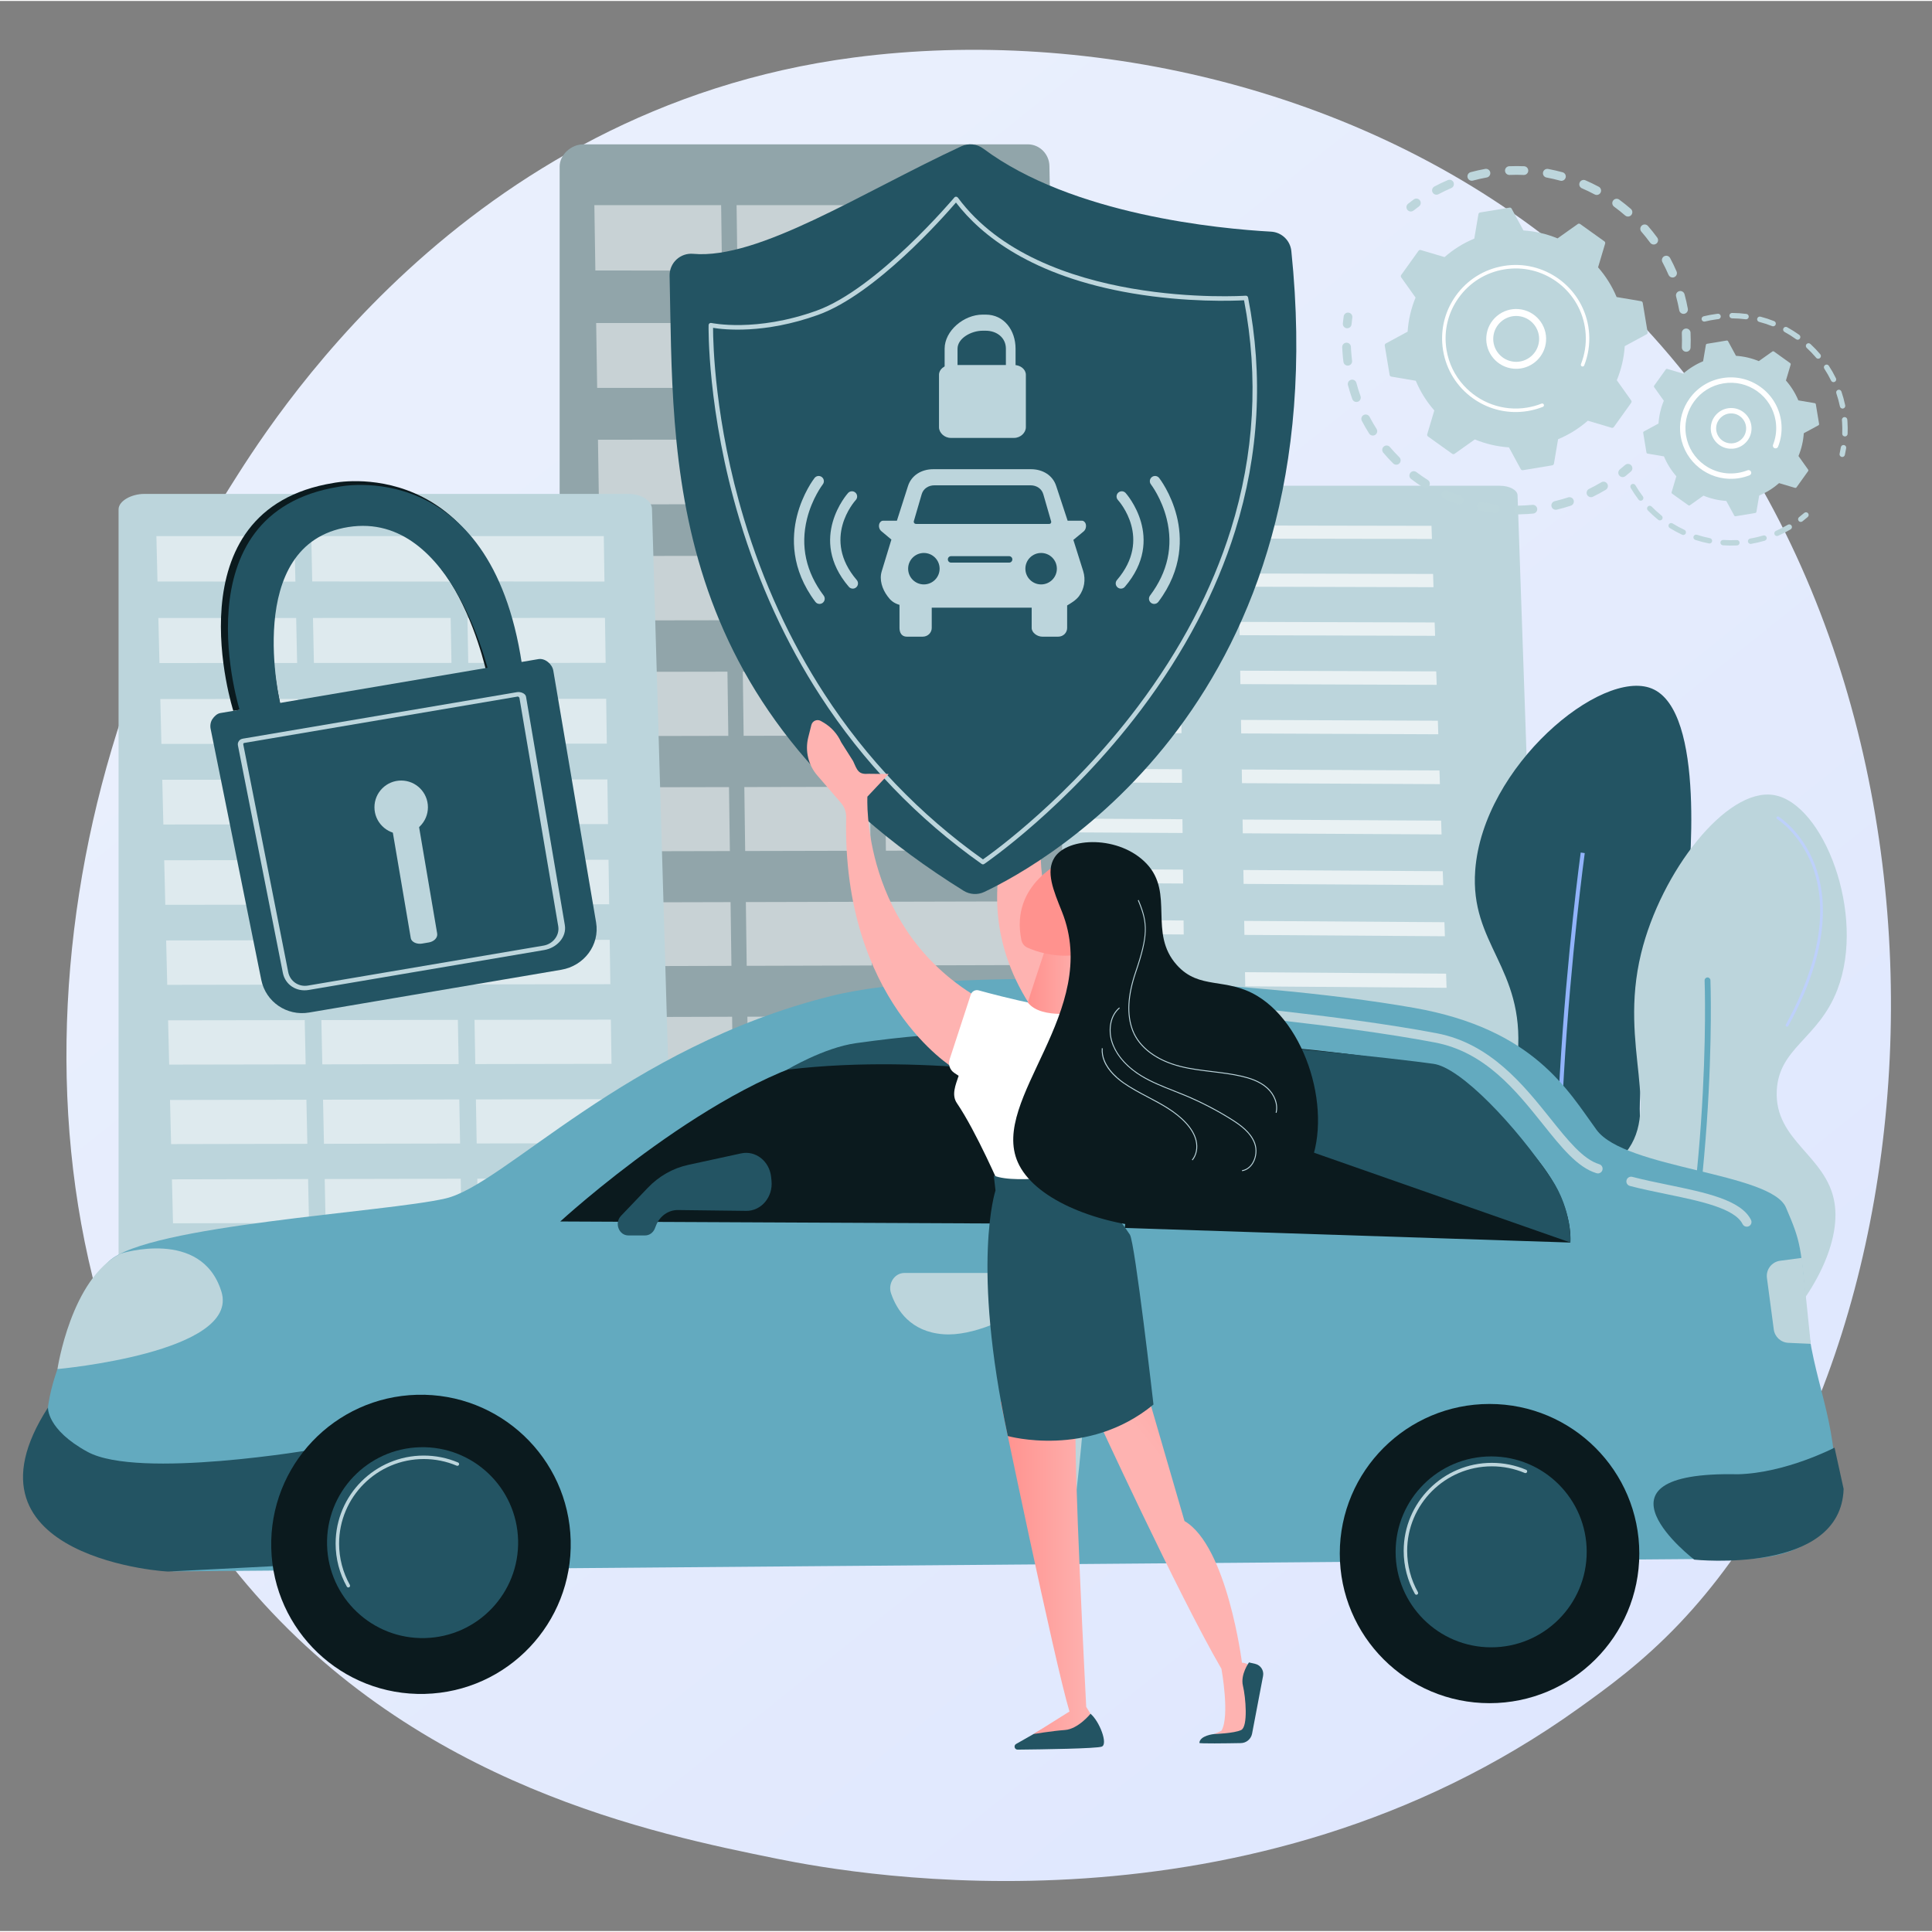 <?xml version="1.0" encoding="UTF-8"?>
<svg xmlns="http://www.w3.org/2000/svg" xmlns:xlink="http://www.w3.org/1999/xlink" width="1000px" height="1000px" viewBox="0 0 1000 999" version="1.1">
<rect x="0" y="0" width="1000" height="999" fill="#808080" stroke="none"/>
<defs>
<linearGradient id="linear0" gradientUnits="userSpaceOnUse" x1="4086.738" y1="4652.786" x2="954.6" y2="762.866" gradientTransform="matrix(0.27,0,0,0.269,0,0)">
<stop offset="0" style="stop-color:rgb(85.49%,89.02%,99.608%);stop-opacity:1;"/>
<stop offset="1" style="stop-color:rgb(91.373%,93.725%,99.216%);stop-opacity:1;"/>
</linearGradient>
<filter id="alpha" filterUnits="objectBoundingBox" x="0%" y="0%" width="100%" height="100%">
  <feColorMatrix type="matrix" in="SourceGraphic" values="0 0 0 0 1 0 0 0 0 1 0 0 0 0 1 0 0 0 1 0"/>
</filter>
<mask id="mask0">
  <g filter="url(#alpha)">
<rect x="0" y="0" width="1000" height="999" style="fill:rgb(0%,0%,0%);fill-opacity:0.671;stroke:none;"/>
  </g>
</mask>
<clipPath id="clip1">
  <rect x="0" y="0" width="1000" height="1000"/>
</clipPath>
<g id="surface5" clip-path="url(#clip1)">
<path style=" stroke:none;fill-rule:nonzero;fill:rgb(100%,100%,100%);fill-opacity:1;" d="M 610.438 278.219 L 510.727 278.031 L 510.762 271.273 L 610.359 271.445 Z M 610.438 278.219 "/>
<path style=" stroke:none;fill-rule:nonzero;fill:rgb(100%,100%,100%);fill-opacity:1;" d="M 610.711 303.102 L 510.59 302.852 L 510.625 296.043 L 610.633 296.273 Z M 610.711 303.102 "/>
<path style=" stroke:none;fill-rule:nonzero;fill:rgb(100%,100%,100%);fill-opacity:1;" d="M 610.984 328.188 L 510.449 327.879 L 510.488 321.012 L 610.91 321.305 Z M 610.984 328.188 "/>
<path style=" stroke:none;fill-rule:nonzero;fill:rgb(100%,100%,100%);fill-opacity:1;" d="M 611.262 353.484 L 510.312 353.113 L 510.352 346.188 L 611.188 346.543 Z M 611.262 353.484 "/>
<path style=" stroke:none;fill-rule:nonzero;fill:rgb(100%,100%,100%);fill-opacity:1;" d="M 611.543 378.992 L 510.172 378.555 L 510.211 371.574 L 611.465 371.992 Z M 611.543 378.992 "/>
<path style=" stroke:none;fill-rule:nonzero;fill:rgb(100%,100%,100%);fill-opacity:1;" d="M 612.109 430.648 L 509.887 430.082 L 509.926 422.984 L 612.031 423.531 Z M 612.109 430.648 "/>
<path style=" stroke:none;fill-rule:nonzero;fill:rgb(100%,100%,100%);fill-opacity:1;" d="M 612.98 509.781 L 509.453 509.012 L 509.492 501.73 L 612.898 502.48 Z M 612.98 509.781 "/>
<path style=" stroke:none;fill-rule:nonzero;fill:rgb(100%,100%,100%);fill-opacity:1;" d="M 611.824 404.711 L 510.031 404.211 L 510.07 397.172 L 611.746 397.652 Z M 611.824 404.711 "/>
<path style=" stroke:none;fill-rule:nonzero;fill:rgb(100%,100%,100%);fill-opacity:1;" d="M 612.398 456.805 L 509.746 456.172 L 509.785 449.012 L 612.32 449.625 Z M 612.398 456.805 "/>
<path style=" stroke:none;fill-rule:nonzero;fill:rgb(100%,100%,100%);fill-opacity:1;" d="M 612.688 483.18 L 509.598 482.48 L 509.641 475.262 L 612.609 475.941 Z M 612.688 483.18 "/>
<path style=" stroke:none;fill-rule:nonzero;fill:rgb(100%,100%,100%);fill-opacity:1;" d="M 613.273 536.609 L 509.305 535.77 L 509.348 528.43 L 613.195 529.246 Z M 613.273 536.609 "/>
<path style=" stroke:none;fill-rule:nonzero;fill:rgb(100%,100%,100%);fill-opacity:1;" d="M 613.57 563.668 L 509.156 562.758 L 509.199 555.352 L 613.492 556.242 Z M 613.57 563.668 "/>
<path style=" stroke:none;fill-rule:nonzero;fill:rgb(100%,100%,100%);fill-opacity:1;" d="M 613.871 590.961 L 509.008 589.98 L 509.051 582.508 L 613.789 583.473 Z M 613.871 590.961 "/>
<path style=" stroke:none;fill-rule:nonzero;fill:rgb(100%,100%,100%);fill-opacity:1;" d="M 614.176 618.492 L 508.855 617.434 L 508.898 609.898 L 614.09 610.938 Z M 614.176 618.492 "/>
<path style=" stroke:none;fill-rule:nonzero;fill:rgb(100%,100%,100%);fill-opacity:1;" d="M 741.164 278.461 L 640.828 278.273 L 640.719 271.496 L 740.941 271.668 Z M 741.164 278.461 "/>
<path style=" stroke:none;fill-rule:nonzero;fill:rgb(100%,100%,100%);fill-opacity:1;" d="M 741.977 303.426 L 641.227 303.176 L 641.117 296.344 L 741.754 296.574 Z M 741.977 303.426 "/>
<path style=" stroke:none;fill-rule:nonzero;fill:rgb(100%,100%,100%);fill-opacity:1;" d="M 742.801 328.594 L 641.629 328.281 L 641.52 321.391 L 742.574 321.688 Z M 742.801 328.594 "/>
<path style=" stroke:none;fill-rule:nonzero;fill:rgb(100%,100%,100%);fill-opacity:1;" d="M 743.625 353.973 L 642.035 353.598 L 641.922 346.652 L 743.398 347.008 Z M 743.625 353.973 "/>
<path style=" stroke:none;fill-rule:nonzero;fill:rgb(100%,100%,100%);fill-opacity:1;" d="M 744.461 379.562 L 642.441 379.125 L 642.332 372.121 L 744.23 372.539 Z M 744.461 379.562 "/>
<path style=" stroke:none;fill-rule:nonzero;fill:rgb(100%,100%,100%);fill-opacity:1;" d="M 746.152 431.391 L 643.27 430.82 L 643.156 423.695 L 745.918 424.25 Z M 746.152 431.391 "/>
<path style=" stroke:none;fill-rule:nonzero;fill:rgb(100%,100%,100%);fill-opacity:1;" d="M 748.738 510.789 L 644.539 510.016 L 644.422 502.711 L 748.5 503.465 Z M 748.738 510.789 "/>
<path style=" stroke:none;fill-rule:nonzero;fill:rgb(100%,100%,100%);fill-opacity:1;" d="M 745.301 405.367 L 642.855 404.863 L 642.742 397.801 L 745.07 398.285 Z M 745.301 405.367 "/>
<path style=" stroke:none;fill-rule:nonzero;fill:rgb(100%,100%,100%);fill-opacity:1;" d="M 747.008 457.633 L 643.688 456.996 L 643.574 449.812 L 746.773 450.43 Z M 747.008 457.633 "/>
<path style=" stroke:none;fill-rule:nonzero;fill:rgb(100%,100%,100%);fill-opacity:1;" d="M 747.871 484.098 L 644.113 483.395 L 643.996 476.148 L 747.633 476.836 Z M 747.871 484.098 "/>
<path style=" stroke:none;fill-rule:nonzero;fill:rgb(100%,100%,100%);fill-opacity:1;" d="M 749.617 537.711 L 644.969 536.867 L 644.852 529.496 L 749.375 530.324 Z M 749.617 537.711 "/>
<path style=" stroke:none;fill-rule:nonzero;fill:rgb(100%,100%,100%);fill-opacity:1;" d="M 750.504 564.863 L 645.402 563.945 L 645.285 556.516 L 750.258 557.41 Z M 750.504 564.863 "/>
<path style=" stroke:none;fill-rule:nonzero;fill:rgb(100%,100%,100%);fill-opacity:1;" d="M 751.395 592.25 L 645.84 591.262 L 645.719 583.766 L 751.152 584.734 Z M 751.395 592.25 "/>
<path style=" stroke:none;fill-rule:nonzero;fill:rgb(100%,100%,100%);fill-opacity:1;" d="M 752.297 619.875 L 646.281 618.812 L 646.16 611.25 L 752.051 612.297 Z M 752.297 619.875 "/>
</g>
<mask id="mask1">
  <g filter="url(#alpha)">
<rect x="0" y="0" width="1000" height="999" style="fill:rgb(0%,0%,0%);fill-opacity:0.502;stroke:none;"/>
  </g>
</mask>
<clipPath id="clip2">
  <rect x="0" y="0" width="1000" height="1000"/>
</clipPath>
<g id="surface8" clip-path="url(#clip2)">
<path style=" stroke:none;fill-rule:nonzero;fill:rgb(100%,100%,100%);fill-opacity:1;" d="M 373.711 139.578 L 308.16 139.488 L 307.641 105.688 L 373.258 105.688 Z M 373.711 139.578 "/>
<path style=" stroke:none;fill-rule:nonzero;fill:rgb(100%,100%,100%);fill-opacity:1;" d="M 447.191 139.559 L 381.703 139.469 L 381.254 105.688 L 446.805 105.688 Z M 447.191 139.559 "/>
<path style=" stroke:none;fill-rule:nonzero;fill:rgb(100%,100%,100%);fill-opacity:1;" d="M 520.594 139.543 L 455.172 139.453 L 454.797 105.688 L 520.281 105.688 Z M 520.594 139.543 "/>
<path style=" stroke:none;fill-rule:nonzero;fill:rgb(100%,100%,100%);fill-opacity:1;" d="M 374.531 200.246 L 309.094 200.285 L 308.574 166.707 L 374.078 166.68 Z M 374.531 200.246 "/>
<path style=" stroke:none;fill-rule:nonzero;fill:rgb(100%,100%,100%);fill-opacity:1;" d="M 447.883 200.199 L 382.508 200.238 L 382.062 166.676 L 447.5 166.652 Z M 447.883 200.199 "/>
<path style=" stroke:none;fill-rule:nonzero;fill:rgb(100%,100%,100%);fill-opacity:1;" d="M 521.16 200.148 L 455.852 200.191 L 455.473 166.648 L 520.844 166.621 Z M 521.16 200.148 "/>
<path style=" stroke:none;fill-rule:nonzero;fill:rgb(100%,100%,100%);fill-opacity:1;" d="M 375.348 260.496 L 310.023 260.566 L 309.508 227.102 L 374.895 227.047 Z M 375.348 260.496 "/>
<path style=" stroke:none;fill-rule:nonzero;fill:rgb(100%,100%,100%);fill-opacity:1;" d="M 448.57 260.418 L 383.312 260.488 L 382.863 227.043 L 448.188 226.988 Z M 448.57 260.418 "/>
<path style=" stroke:none;fill-rule:nonzero;fill:rgb(100%,100%,100%);fill-opacity:1;" d="M 521.719 260.34 L 456.523 260.41 L 456.152 226.98 L 521.406 226.926 Z M 521.719 260.34 "/>
<path style=" stroke:none;fill-rule:nonzero;fill:rgb(100%,100%,100%);fill-opacity:1;" d="M 376.16 320.539 L 310.949 320.637 L 310.434 287.289 L 375.711 287.207 Z M 376.16 320.539 "/>
<path style=" stroke:none;fill-rule:nonzero;fill:rgb(100%,100%,100%);fill-opacity:1;" d="M 449.258 320.434 L 384.109 320.527 L 383.668 287.199 L 448.875 287.117 Z M 449.258 320.434 "/>
<path style=" stroke:none;fill-rule:nonzero;fill:rgb(100%,100%,100%);fill-opacity:1;" d="M 522.281 320.324 L 457.199 320.422 L 456.824 287.105 L 521.969 287.027 Z M 522.281 320.324 "/>
<path style=" stroke:none;fill-rule:nonzero;fill:rgb(100%,100%,100%);fill-opacity:1;" d="M 376.973 380.375 L 311.875 380.496 L 311.359 347.266 L 376.523 347.156 Z M 376.973 380.375 "/>
<path style=" stroke:none;fill-rule:nonzero;fill:rgb(100%,100%,100%);fill-opacity:1;" d="M 449.941 380.238 L 384.906 380.359 L 384.465 347.145 L 449.562 347.039 Z M 449.941 380.238 "/>
<path style=" stroke:none;fill-rule:nonzero;fill:rgb(100%,100%,100%);fill-opacity:1;" d="M 522.836 380.102 L 457.867 380.223 L 457.496 347.023 L 522.527 346.918 Z M 522.836 380.102 "/>
<path style=" stroke:none;fill-rule:nonzero;fill:rgb(100%,100%,100%);fill-opacity:1;" d="M 377.781 440.004 L 312.793 440.152 L 312.285 407.035 L 377.332 406.902 Z M 377.781 440.004 "/>
<path style=" stroke:none;fill-rule:nonzero;fill:rgb(100%,100%,100%);fill-opacity:1;" d="M 450.621 439.836 L 385.703 439.984 L 385.262 406.887 L 450.246 406.75 Z M 450.621 439.836 "/>
<path style=" stroke:none;fill-rule:nonzero;fill:rgb(100%,100%,100%);fill-opacity:1;" d="M 523.395 439.672 L 458.535 439.82 L 458.164 406.734 L 523.086 406.602 Z M 523.395 439.672 "/>
<path style=" stroke:none;fill-rule:nonzero;fill:rgb(100%,100%,100%);fill-opacity:1;" d="M 378.586 499.426 L 313.711 499.602 L 313.203 466.598 L 378.137 466.438 Z M 378.586 499.426 "/>
<path style=" stroke:none;fill-rule:nonzero;fill:rgb(100%,100%,100%);fill-opacity:1;" d="M 451.301 499.23 L 386.492 499.406 L 386.055 466.418 L 450.926 466.258 Z M 451.301 499.23 "/>
<path style=" stroke:none;fill-rule:nonzero;fill:rgb(100%,100%,100%);fill-opacity:1;" d="M 523.945 499.035 L 459.203 499.211 L 458.832 466.242 L 523.641 466.082 Z M 523.945 499.035 "/>
<path style=" stroke:none;fill-rule:nonzero;fill:rgb(100%,100%,100%);fill-opacity:1;" d="M 379.387 558.645 L 314.625 558.848 L 314.117 525.957 L 378.941 525.773 Z M 379.387 558.645 "/>
<path style=" stroke:none;fill-rule:nonzero;fill:rgb(100%,100%,100%);fill-opacity:1;" d="M 451.98 558.422 L 387.281 558.621 L 386.844 525.75 L 451.605 525.562 Z M 451.98 558.422 "/>
<path style=" stroke:none;fill-rule:nonzero;fill:rgb(100%,100%,100%);fill-opacity:1;" d="M 524.5 558.195 L 459.867 558.398 L 459.496 525.539 L 524.191 525.355 Z M 524.5 558.195 "/>
<path style=" stroke:none;fill-rule:nonzero;fill:rgb(100%,100%,100%);fill-opacity:1;" d="M 380.188 617.664 L 315.539 617.891 L 315.031 585.113 L 379.742 584.902 Z M 380.188 617.664 "/>
<path style=" stroke:none;fill-rule:nonzero;fill:rgb(100%,100%,100%);fill-opacity:1;" d="M 452.652 617.41 L 388.066 617.637 L 387.633 584.875 L 452.281 584.664 Z M 452.652 617.41 "/>
<path style=" stroke:none;fill-rule:nonzero;fill:rgb(100%,100%,100%);fill-opacity:1;" d="M 525.051 617.156 L 460.527 617.383 L 460.16 584.637 L 524.742 584.426 Z M 525.051 617.156 "/>
</g>
<mask id="mask2">
  <g filter="url(#alpha)">
<rect x="0" y="0" width="1000" height="999" style="fill:rgb(0%,0%,0%);fill-opacity:0.502;stroke:none;"/>
  </g>
</mask>
<clipPath id="clip3">
  <rect x="0" y="0" width="1000" height="1000"/>
</clipPath>
<g id="surface11" clip-path="url(#clip3)">
<path style=" stroke:none;fill-rule:nonzero;fill:rgb(100%,100%,100%);fill-opacity:1;" d="M 152.902 300.535 L 81.508 300.477 L 80.945 277.004 L 152.406 277.004 Z M 152.902 300.535 "/>
<path style=" stroke:none;fill-rule:nonzero;fill:rgb(100%,100%,100%);fill-opacity:1;" d="M 232.926 300.523 L 161.605 300.461 L 161.117 277.004 L 232.508 277.004 Z M 232.926 300.523 "/>
<path style=" stroke:none;fill-rule:nonzero;fill:rgb(100%,100%,100%);fill-opacity:1;" d="M 312.871 300.512 L 241.621 300.453 L 241.207 277.004 L 312.527 277.004 Z M 312.871 300.512 "/>
<path style=" stroke:none;fill-rule:nonzero;fill:rgb(100%,100%,100%);fill-opacity:1;" d="M 153.797 342.664 L 82.527 342.695 L 81.961 319.375 L 153.301 319.359 Z M 153.797 342.664 "/>
<path style=" stroke:none;fill-rule:nonzero;fill:rgb(100%,100%,100%);fill-opacity:1;" d="M 233.68 342.633 L 162.48 342.66 L 161.996 319.355 L 233.262 319.336 Z M 233.68 342.633 "/>
<path style=" stroke:none;fill-rule:nonzero;fill:rgb(100%,100%,100%);fill-opacity:1;" d="M 313.484 342.598 L 242.359 342.629 L 241.949 319.336 L 313.145 319.316 Z M 313.484 342.598 "/>
<path style=" stroke:none;fill-rule:nonzero;fill:rgb(100%,100%,100%);fill-opacity:1;" d="M 154.684 384.504 L 83.539 384.551 L 82.977 361.316 L 154.191 361.277 Z M 154.684 384.504 "/>
<path style=" stroke:none;fill-rule:nonzero;fill:rgb(100%,100%,100%);fill-opacity:1;" d="M 234.43 384.449 L 163.355 384.496 L 162.871 361.273 L 234.012 361.234 Z M 234.43 384.449 "/>
<path style=" stroke:none;fill-rule:nonzero;fill:rgb(100%,100%,100%);fill-opacity:1;" d="M 314.094 384.395 L 243.094 384.445 L 242.684 361.23 L 313.754 361.191 Z M 314.094 384.395 "/>
<path style=" stroke:none;fill-rule:nonzero;fill:rgb(100%,100%,100%);fill-opacity:1;" d="M 155.57 426.199 L 84.551 426.266 L 83.988 403.109 L 155.078 403.051 Z M 155.57 426.199 "/>
<path style=" stroke:none;fill-rule:nonzero;fill:rgb(100%,100%,100%);fill-opacity:1;" d="M 235.176 426.121 L 164.227 426.191 L 163.742 403.047 L 234.762 402.988 Z M 235.176 426.121 "/>
<path style=" stroke:none;fill-rule:nonzero;fill:rgb(100%,100%,100%);fill-opacity:1;" d="M 314.703 426.047 L 243.824 426.113 L 243.418 402.98 L 314.367 402.926 Z M 314.703 426.047 "/>
<path style=" stroke:none;fill-rule:nonzero;fill:rgb(100%,100%,100%);fill-opacity:1;" d="M 156.453 467.746 L 85.555 467.832 L 84.996 444.758 L 155.961 444.684 Z M 156.453 467.746 "/>
<path style=" stroke:none;fill-rule:nonzero;fill:rgb(100%,100%,100%);fill-opacity:1;" d="M 235.922 467.652 L 165.094 467.738 L 164.613 444.672 L 235.508 444.598 Z M 235.922 467.652 "/>
<path style=" stroke:none;fill-rule:nonzero;fill:rgb(100%,100%,100%);fill-opacity:1;" d="M 315.312 467.559 L 244.555 467.641 L 244.148 444.59 L 314.973 444.516 Z M 315.312 467.559 "/>
<path style=" stroke:none;fill-rule:nonzero;fill:rgb(100%,100%,100%);fill-opacity:1;" d="M 157.332 509.152 L 86.559 509.258 L 86 486.262 L 156.844 486.168 Z M 157.332 509.152 "/>
<path style=" stroke:none;fill-rule:nonzero;fill:rgb(100%,100%,100%);fill-opacity:1;" d="M 236.664 509.039 L 165.961 509.141 L 165.48 486.156 L 236.254 486.062 Z M 236.664 509.039 "/>
<path style=" stroke:none;fill-rule:nonzero;fill:rgb(100%,100%,100%);fill-opacity:1;" d="M 315.918 508.922 L 245.281 509.027 L 244.879 486.051 L 315.582 485.961 Z M 315.918 508.922 "/>
<path style=" stroke:none;fill-rule:nonzero;fill:rgb(100%,100%,100%);fill-opacity:1;" d="M 158.211 550.418 L 87.559 550.539 L 87.004 527.621 L 157.723 527.512 Z M 158.211 550.418 "/>
<path style=" stroke:none;fill-rule:nonzero;fill:rgb(100%,100%,100%);fill-opacity:1;" d="M 237.406 550.281 L 166.82 550.402 L 166.344 527.496 L 236.992 527.387 Z M 237.406 550.281 "/>
<path style=" stroke:none;fill-rule:nonzero;fill:rgb(100%,100%,100%);fill-opacity:1;" d="M 316.52 550.145 L 246.008 550.27 L 245.605 527.375 L 316.184 527.262 Z M 316.52 550.145 "/>
<path style=" stroke:none;fill-rule:nonzero;fill:rgb(100%,100%,100%);fill-opacity:1;" d="M 159.082 591.539 L 88.555 591.68 L 88 568.84 L 158.598 568.711 Z M 159.082 591.539 "/>
<path style=" stroke:none;fill-rule:nonzero;fill:rgb(100%,100%,100%);fill-opacity:1;" d="M 238.141 591.383 L 167.68 591.523 L 167.203 568.695 L 237.734 568.566 Z M 238.141 591.383 "/>
<path style=" stroke:none;fill-rule:nonzero;fill:rgb(100%,100%,100%);fill-opacity:1;" d="M 317.121 591.227 L 246.73 591.367 L 246.328 568.551 L 316.789 568.422 Z M 317.121 591.227 "/>
<path style=" stroke:none;fill-rule:nonzero;fill:rgb(100%,100%,100%);fill-opacity:1;" d="M 159.953 632.523 L 89.547 632.68 L 88.996 609.918 L 159.473 609.773 Z M 159.953 632.523 "/>
<path style=" stroke:none;fill-rule:nonzero;fill:rgb(100%,100%,100%);fill-opacity:1;" d="M 238.875 632.344 L 168.535 632.504 L 168.062 609.754 L 238.469 609.605 Z M 238.875 632.344 "/>
<path style=" stroke:none;fill-rule:nonzero;fill:rgb(100%,100%,100%);fill-opacity:1;" d="M 317.719 632.168 L 247.449 632.324 L 247.051 609.59 L 317.387 609.441 Z M 317.719 632.168 "/>
</g>
<linearGradient id="linear1" gradientUnits="userSpaceOnUse" x1="2529.576" y1="1159.027" x2="2242.408" y2="1501.913" gradientTransform="matrix(0.27,0,0,0.269,0,0)">
<stop offset="0" style="stop-color:rgb(100%,57.255%,55.686%);stop-opacity:1;"/>
<stop offset="1" style="stop-color:rgb(99.608%,70.196%,69.412%);stop-opacity:1;"/>
</linearGradient>
<linearGradient id="linear2" gradientUnits="userSpaceOnUse" x1="2593.81" y1="2742.114" x2="2340.93" y2="2947.846" gradientTransform="matrix(0.27,0,0,0.269,0,0)">
<stop offset="0" style="stop-color:rgb(100%,57.255%,55.686%);stop-opacity:1;"/>
<stop offset="1" style="stop-color:rgb(99.608%,70.196%,69.412%);stop-opacity:1;"/>
</linearGradient>
<linearGradient id="linear3" gradientUnits="userSpaceOnUse" x1="2676.484" y1="3011.797" x2="2849.112" y2="3011.797" gradientTransform="matrix(0.27,0,0,0.269,-203.504,0)">
<stop offset="0" style="stop-color:rgb(100%,57.255%,55.686%);stop-opacity:1;"/>
<stop offset="1" style="stop-color:rgb(99.608%,70.196%,69.412%);stop-opacity:1;"/>
</linearGradient>
<linearGradient id="linear4" gradientUnits="userSpaceOnUse" x1="2054.078" y1="1146.944" x2="1874.062" y2="1434.113" gradientTransform="matrix(0.27,0,0,0.269,0,0)">
<stop offset="0" style="stop-color:rgb(100%,57.255%,55.686%);stop-opacity:1;"/>
<stop offset="1" style="stop-color:rgb(99.608%,70.196%,69.412%);stop-opacity:1;"/>
</linearGradient>
<linearGradient id="linear5" gradientUnits="userSpaceOnUse" x1="2728.819" y1="1882.549" x2="2834.454" y2="1882.549" gradientTransform="matrix(0.27,0,0,0.269,-203.504,0)">
<stop offset="0" style="stop-color:rgb(100%,57.255%,55.686%);stop-opacity:1;"/>
<stop offset="1" style="stop-color:rgb(99.608%,70.196%,69.412%);stop-opacity:1;"/>
</linearGradient>
<linearGradient id="linear6" gradientUnits="userSpaceOnUse" x1="2896.711" y1="1746.033" x2="3665.627" y2="1798.32" gradientTransform="matrix(0.27,0,0,0.269,-203.504,0)">
<stop offset="0" style="stop-color:rgb(100%,57.255%,55.686%);stop-opacity:1;"/>
<stop offset="1" style="stop-color:rgb(99.608%,70.196%,69.412%);stop-opacity:1;"/>
</linearGradient>
</defs>
<g id="surface1">
<path style=" stroke:none;fill-rule:nonzero;fill:url(#linear0);" d="M 869.289 839.789 C 849.898 860.184 831.551 873.336 817.055 883.73 C 646.648 1005.875 445.012 970.27 402.156 961.574 C 338.875 948.734 216.555 923.918 128.121 820.02 C -5.676 662.836 15.16 415.199 118.941 251.73 C 137.922 221.828 238.199 55.867 442.004 29.254 C 565.348 13.148 709.125 45.633 813.246 132.777 C 1031.801 315.699 1016.242 685.238 869.289 839.789 Z M 869.289 839.789 "/>
<path style=" stroke:none;fill-rule:nonzero;fill:rgb(73.725%,83.529%,86.275%);fill-opacity:1;" d="M 785.484 255.828 C 785.391 253.109 781.289 250.922 776.266 250.922 L 471.453 250.922 C 466.359 250.922 460.953 253.176 460.953 255.934 L 460.953 641.129 C 460.953 643.188 463.105 645.16 465.797 646.613 C 468.488 648.066 472.457 648.879 476.258 648.875 L 784.41 648.418 C 788.242 648.414 791.992 647.574 794.676 646.09 C 797.359 644.605 798.867 642.598 798.797 640.52 Z M 785.484 255.828 "/>
<use xlink:href="#surface5" mask="url(#mask0)"/>
<path style=" stroke:none;fill-rule:nonzero;fill:rgb(56.863%,64.706%,66.667%);fill-opacity:1;" d="M 543.176 85.371 C 543.062 79.25 538.094 74.211 532.008 74.211 L 301.898 74.211 C 295.727 74.211 289.668 79.512 289.668 85.719 L 289.668 640.414 C 289.668 643.398 291.379 646.262 293.48 648.371 C 295.582 650.48 298.695 651.66 301.664 651.652 L 542.258 650.992 C 545.25 650.984 548.18 649.766 550.277 647.613 C 552.371 645.461 553.551 642.488 553.492 639.477 Z M 543.176 85.371 "/>
<use xlink:href="#surface8" mask="url(#mask1)"/>
<path style=" stroke:none;fill-rule:nonzero;fill:rgb(73.725%,83.529%,86.275%);fill-opacity:1;" d="M 337.465 262.898 C 337.34 258.645 331.93 255.148 325.301 255.148 L 74.691 255.148 C 67.973 255.148 61.371 258.828 61.371 263.137 L 61.371 648.32 C 61.371 650.395 63.234 652.383 65.523 653.848 C 67.812 655.309 71.203 656.129 74.434 656.125 L 336.461 655.664 C 339.723 655.66 342.914 654.812 345.195 653.32 C 347.473 651.824 348.762 649.758 348.699 647.668 Z M 337.465 262.898 "/>
<use xlink:href="#surface11" mask="url(#mask2)"/>
<path style=" stroke:none;fill-rule:nonzero;fill:rgb(13.725%,32.941%,38.824%);fill-opacity:1;" d="M 813.41 730.727 C 838.234 731.945 865.094 701.094 870.719 670.934 C 876.512 639.895 855.949 630.32 849.969 589.34 C 843.172 542.789 866.352 532.16 872.996 467.051 C 874.496 452.363 883.172 367.355 854.941 355.879 C 828.844 345.266 767.586 396.047 763.574 449.938 C 760.719 488.363 789.074 500.086 785.609 544.859 C 782.57 584.145 759.738 588.117 756.438 626.074 C 752.422 672.285 780.816 729.129 813.41 730.727 Z M 813.41 730.727 "/>
<path style=" stroke:none;fill-rule:nonzero;fill:rgb(56.863%,70.196%,98.039%);fill-opacity:1;" d="M 816.848 741.738 C 802.852 692.578 803.961 613.348 807.355 555.539 C 811.031 492.949 818.102 441.289 818.172 440.773 L 820.266 441.062 C 820.195 441.578 813.137 493.168 809.465 555.68 C 806.078 613.32 804.965 692.289 818.883 741.16 Z M 816.848 741.738 "/>
<path style=" stroke:none;fill-rule:nonzero;fill:rgb(73.725%,83.529%,86.275%);fill-opacity:1;" d="M 833.391 722.105 C 793.773 708.906 770.801 645.527 788.191 620.965 C 799.945 604.367 822.504 616.254 839.559 598.27 C 861.332 575.312 837.359 542.441 849.445 492.918 C 859.73 450.773 893.578 407.047 918.074 411.004 C 943.719 415.145 966.07 472.652 951 511.812 C 941.195 537.281 920.672 541.73 919.645 564.125 C 918.453 590.109 945.473 597.562 949.512 621.93 C 956.762 665.695 885.801 739.57 833.391 722.105 Z M 833.391 722.105 "/>
<path style=" stroke:none;fill-rule:nonzero;fill:rgb(38.824%,66.667%,74.902%);fill-opacity:1;" d="M 855.805 735.699 C 855.586 735.734 855.355 735.719 855.129 735.652 C 854.332 735.41 853.883 734.57 854.125 733.773 C 886.648 626.223 882.352 508.164 882.305 506.984 C 882.273 506.152 882.922 505.449 883.754 505.418 C 884.586 505.383 885.285 506.031 885.32 506.863 C 885.367 508.047 889.684 626.617 857.012 734.645 C 856.84 735.215 856.355 735.609 855.805 735.699 Z M 855.805 735.699 "/>
<path style=" stroke:none;fill-rule:nonzero;fill:rgb(74.118%,81.569%,98.431%);fill-opacity:1;" d="M 925.074 530.91 C 924.922 530.934 924.758 530.91 924.613 530.828 C 924.262 530.637 924.137 530.199 924.328 529.852 C 936.496 507.785 948.742 475.594 937.996 447.551 C 931.598 430.852 919.922 423.473 919.805 423.398 C 919.465 423.191 919.359 422.746 919.57 422.41 C 919.781 422.07 920.227 421.965 920.562 422.176 C 921.059 422.484 932.773 429.887 939.344 447.035 C 945.383 462.797 947.902 490.082 925.594 530.547 C 925.48 530.75 925.285 530.875 925.074 530.91 Z M 925.074 530.91 "/>
<path style=" stroke:none;fill-rule:nonzero;fill:rgb(94.118%,94.118%,94.118%);fill-opacity:1;" d="M 828.699 713.914 C 828.473 713.953 828.23 713.879 828.062 713.699 C 799.059 683.16 786.801 657.945 791.633 638.75 C 795.926 621.684 812.738 615.953 812.91 615.898 C 813.289 615.773 813.695 615.977 813.82 616.355 C 813.945 616.73 813.738 617.141 813.359 617.266 C 813.199 617.316 797.113 622.824 793.023 639.121 C 788.336 657.801 800.477 682.562 829.109 712.707 C 829.383 712.996 829.371 713.453 829.082 713.727 C 828.973 713.832 828.84 713.895 828.699 713.914 Z M 828.699 713.914 "/>
<path style=" stroke:none;fill-rule:nonzero;fill:rgb(73.725%,83.529%,86.275%);fill-opacity:1;" d="M 456.543 644.387 L 521.832 644.387 C 526.926 644.387 530.516 649.84 528.75 654.988 C 525.762 663.699 518.645 674.809 501.734 676.105 C 486.523 677.273 467.355 667.992 452.895 659.172 C 446.34 655.172 449.008 644.387 456.543 644.387 Z M 456.543 644.387 "/>
<path style=" stroke:none;fill-rule:nonzero;fill:rgb(73.725%,83.529%,86.275%);fill-opacity:1;" d="M 39.746 676.203 L 51.164 678.238 C 54.961 678.914 57.727 682.215 57.727 686.066 L 57.727 712.98 C 57.727 717.359 54.172 720.91 49.789 720.91 L 38.414 720.91 Z M 39.746 676.203 "/>
<path style=" stroke:none;fill-rule:nonzero;fill:rgb(4.314%,10.196%,11.765%);fill-opacity:1;" d="M 120.77 367.441 C 120.77 367.441 87.383 263.223 172.684 249.469 C 172.684 249.469 252.465 232.598 269.082 342.953 L 252.848 352.227 C 252.848 352.227 236.238 262.738 180.199 271.625 C 124.16 280.512 145.008 363.328 145.008 363.328 Z M 120.77 367.441 "/>
<path style=" stroke:none;fill-rule:nonzero;fill:rgb(13.725%,32.941%,38.824%);fill-opacity:1;" d="M 124.344 368.055 C 124.344 368.055 91.402 264.984 175.328 251.449 C 175.328 251.449 253.777 234.586 270.129 343.16 L 254.129 352.148 C 254.129 352.148 235.445 263.551 180.312 272.293 C 125.18 281.035 145.211 364.516 145.211 364.516 Z M 124.344 368.055 "/>
<path style=" stroke:none;fill-rule:nonzero;fill:rgb(13.725%,32.941%,38.824%);fill-opacity:1;" d="M 278.672 340.656 L 114.035 368.582 C 112.352 368.867 110.93 370.258 109.961 371.664 C 108.992 373.074 108.672 375.031 109.012 376.707 L 135.234 506.68 C 137.539 518.09 148.484 525.535 159.977 523.586 L 290.531 501.441 C 302.273 499.449 310.531 488.648 308.535 476.918 L 286.395 346.645 C 285.809 343.207 282.109 340.074 278.672 340.656 Z M 278.672 340.656 "/>
<path style=" stroke:none;fill-rule:nonzero;fill:rgb(73.725%,83.529%,86.275%);fill-opacity:1;" d="M 281.723 491.223 L 159.75 511.91 C 153.461 512.977 147.629 509.262 146.395 503.012 L 123.148 385.316 C 122.98 384.469 123.18 383.734 123.672 383.02 C 124.164 382.309 124.949 381.957 125.793 381.812 L 267.645 357.754 C 269.383 357.457 271.977 358.375 272.27 360.109 L 292.355 478.293 C 293.434 484.633 288.074 490.145 281.723 491.223 Z M 126.18 384.09 C 126.078 384.109 126.02 384.363 125.961 384.453 C 125.902 384.539 125.895 384.742 125.918 384.844 L 149.184 502.66 C 150.121 507.406 154.59 510.445 159.363 509.633 L 281.336 488.945 C 286.156 488.129 289.758 483.688 288.938 478.871 L 268.852 360.691 C 268.816 360.48 268.238 359.992 268.031 360.027 Z M 126.18 384.09 "/>
<path style=" stroke:none;fill-rule:nonzero;fill:rgb(73.725%,83.529%,86.275%);fill-opacity:1;" d="M 221.492 417.332 C 221.492 424.969 215.297 431.16 207.652 431.16 C 200.008 431.16 193.812 424.969 193.812 417.332 C 193.812 409.695 200.008 403.504 207.652 403.504 C 215.297 403.504 221.492 409.695 221.492 417.332 Z M 221.492 417.332 "/>
<path style=" stroke:none;fill-rule:nonzero;fill:rgb(73.725%,83.529%,86.275%);fill-opacity:1;" d="M 202.41 425.035 L 212.598 484.969 C 213.004 487.359 216.062 488.305 218.453 487.898 L 222.02 487.293 C 224.414 486.891 226.68 485.039 226.273 482.648 L 216.086 422.715 Z M 202.41 425.035 "/>
<path style=" stroke:none;fill-rule:nonzero;fill:rgb(38.824%,66.667%,74.902%);fill-opacity:1;" d="M 430.184 515.035 C 323.812 541.605 261.402 612.637 230.629 619.816 C 199.855 627 76.586 633.57 56.484 652.227 C 36.383 670.883 55.586 684.141 29.742 708.129 C 1.148 788.73 89.676 812.848 89.676 812.848 L 894.43 806.316 C 894.43 806.316 948.738 811.195 949.941 772.449 C 951.145 733.703 937.949 714.129 935.098 679.238 C 932.246 644.344 932.18 642.59 924.402 624.492 C 916.625 606.398 841.074 604.434 826.371 584.309 C 811.668 564.184 794.164 532.09 731.785 521.145 C 645.625 506.031 491.883 499.621 430.184 515.035 Z M 430.184 515.035 "/>
<path style=" stroke:none;fill-rule:nonzero;fill:rgb(13.725%,32.941%,38.824%);fill-opacity:1;" d="M 954.254 770.152 C 952.871 814.688 877.285 806.797 876.957 806.766 C 876.957 806.766 816.863 760.816 899.531 762.578 C 924.371 761.938 949.559 748.793 949.559 748.793 Z M 954.254 770.152 "/>
<path style=" stroke:none;fill-rule:nonzero;fill:rgb(13.725%,32.941%,38.824%);fill-opacity:1;" d="M 24.844 728.035 C 24.844 728.035 24.051 739.395 45.355 750.996 C 71.758 765.379 163.438 749.566 163.438 749.566 L 173.902 808.5 L 87.492 812.902 C 89.512 813.453 -25.977 806.805 24.844 728.035 Z M 24.844 728.035 "/>
<path style=" stroke:none;fill-rule:nonzero;fill:rgb(4.314%,10.196%,11.765%);fill-opacity:1;" d="M 812.75 642.637 C 812.75 642.637 815.34 622.414 794.074 597.621 C 772.809 572.828 760.398 556.473 744.043 552.262 C 727.691 548.051 607.996 531.508 600.137 544.234 C 592.273 556.961 582.148 635.09 582.148 635.09 Z M 812.75 642.637 "/>
<path style=" stroke:none;fill-rule:nonzero;fill:rgb(13.725%,32.941%,38.824%);fill-opacity:1;" d="M 741.871 550.125 C 728.465 548.129 626.652 536.305 600.367 539.68 L 593.566 565.82 L 812.852 642.629 C 812.852 642.629 813.898 625.984 802.941 609.574 C 784.539 582.004 755.891 551.887 741.871 550.125 Z M 741.871 550.125 "/>
<path style=" stroke:none;fill-rule:nonzero;fill:rgb(4.314%,10.196%,11.765%);fill-opacity:1;" d="M 564.332 544.219 C 561.016 559.316 548.801 632.93 548.801 632.93 L 289.988 631.734 C 289.988 631.734 371.57 556.836 434.289 544.98 C 497.004 533.125 566.449 536.234 564.332 544.219 Z M 564.332 544.219 "/>
<path style=" stroke:none;fill-rule:nonzero;fill:rgb(13.725%,32.941%,38.824%);fill-opacity:1;" d="M 443.137 539.426 C 494.227 532.34 512.957 533.684 566.508 538.371 L 561.348 559.766 C 561.348 559.766 481.648 544.152 407.387 553.18 C 407.387 553.18 426.461 541.734 443.137 539.426 Z M 443.137 539.426 "/>
<path style=" stroke:none;fill-rule:nonzero;fill:rgb(73.725%,83.529%,86.275%);fill-opacity:1;" d="M 62.449 648.375 C 62.449 648.375 104.383 634.945 114.609 668.062 C 124.363 699.633 29.742 708.129 29.742 708.129 C 29.742 708.129 36.719 661.293 62.449 648.375 Z M 62.449 648.375 "/>
<path style=" stroke:none;fill-rule:nonzero;fill:rgb(73.725%,83.529%,86.275%);fill-opacity:1;" d="M 827.07 606.859 C 826.84 606.859 826.602 606.824 826.367 606.754 C 816.52 603.781 808.227 593.422 798.625 581.422 C 784.598 563.902 768.703 544.039 742.777 539.102 C 693.062 529.621 617.703 523.051 616.945 522.984 C 615.605 522.867 614.613 521.691 614.73 520.352 C 614.844 519.012 615.977 518.012 617.363 518.141 C 618.121 518.203 693.734 524.797 743.691 534.32 C 771.383 539.602 788.598 561.105 802.43 578.383 C 811.523 589.75 819.379 599.562 827.777 602.098 C 829.062 602.484 829.793 603.844 829.402 605.129 C 829.082 606.184 828.117 606.859 827.07 606.859 Z M 827.07 606.859 "/>
<path style=" stroke:none;fill-rule:nonzero;fill:rgb(73.725%,83.529%,86.275%);fill-opacity:1;" d="M 904.137 634.434 C 903.238 634.434 902.375 633.938 901.953 633.082 C 897.867 624.855 879.785 621.125 862.301 617.52 C 856.043 616.23 849.574 614.898 843.629 613.34 C 842.324 613 841.547 611.672 841.887 610.371 C 842.23 609.07 843.559 608.309 844.859 608.633 C 850.684 610.156 857.09 611.477 863.281 612.754 C 882.77 616.773 901.18 620.57 906.312 630.918 C 906.914 632.125 906.422 633.582 905.215 634.18 C 904.867 634.352 904.5 634.434 904.137 634.434 Z M 904.137 634.434 "/>
<path style=" stroke:none;fill-rule:nonzero;fill:rgb(4.314%,10.196%,11.765%);fill-opacity:1;" d="M 848.5 803.625 C 848.5 846.391 813.797 881.062 770.984 881.062 C 728.176 881.062 693.469 846.391 693.469 803.625 C 693.469 760.855 728.176 726.188 770.984 726.188 C 813.797 726.188 848.5 760.855 848.5 803.625 Z M 848.5 803.625 "/>
<path style=" stroke:none;fill-rule:nonzero;fill:rgb(13.725%,32.941%,38.824%);fill-opacity:1;" d="M 821.273 802.746 C 821.273 830.031 799.133 852.152 771.82 852.152 C 744.508 852.152 722.367 830.031 722.367 802.746 C 722.367 775.461 744.508 753.34 771.82 753.34 C 799.133 753.34 821.273 775.461 821.273 802.746 Z M 821.273 802.746 "/>
<path style=" stroke:none;fill-rule:nonzero;fill:rgb(4.314%,10.196%,11.765%);fill-opacity:1;" d="M 140.402 800.848 C 141.508 843.602 177.098 877.367 219.895 876.262 C 262.691 875.156 296.488 839.602 295.383 796.852 C 294.277 754.098 258.688 720.336 215.891 721.438 C 173.094 722.543 139.297 758.098 140.402 800.848 Z M 140.402 800.848 "/>
<path style=" stroke:none;fill-rule:nonzero;fill:rgb(13.725%,32.941%,38.824%);fill-opacity:1;" d="M 169.289 799.246 C 169.996 826.523 192.703 848.062 220.008 847.359 C 247.309 846.656 268.871 823.973 268.168 796.695 C 267.461 769.418 244.754 747.879 217.453 748.582 C 190.148 749.285 168.586 771.969 169.289 799.246 Z M 169.289 799.246 "/>
<path style=" stroke:none;fill-rule:nonzero;fill:rgb(73.725%,83.529%,86.275%);fill-opacity:1;" d="M 548.535 801.309 C 548.453 801.309 548.375 801.309 548.293 801.309 C 546.879 801.309 545.75 800.18 545.766 798.766 C 545.781 797.742 546.395 796.891 547.27 796.496 C 552.309 788.395 558.848 700.859 561.82 646.883 C 561.898 645.473 563.109 644.391 564.52 644.477 C 565.93 644.555 567.012 645.766 566.938 647.176 C 566.914 647.555 564.805 685.57 561.785 723.133 C 555.637 799.59 551.848 801.309 548.535 801.309 Z M 548.535 801.309 "/>
<path style=" stroke:none;fill-rule:nonzero;fill:rgb(73.725%,83.529%,86.275%);fill-opacity:1;" d="M 533.422 658.379 L 468.133 658.379 C 463.039 658.379 459.449 663.832 461.215 668.98 C 464.203 677.691 471.316 688.801 488.23 690.098 C 503.438 691.266 522.609 681.984 537.07 673.164 C 543.625 669.168 540.953 658.379 533.422 658.379 Z M 533.422 658.379 "/>
<path style=" stroke:none;fill-rule:nonzero;fill:rgb(13.725%,32.941%,38.824%);fill-opacity:1;" d="M 321.418 628.84 L 335.27 614.332 C 341.043 608.289 348.309 604.16 356.199 602.445 L 383.598 596.492 C 391.117 594.855 398.316 600.539 399.137 608.758 L 399.332 610.688 C 400.168 619.059 394.035 626.34 386.223 626.246 L 350.922 625.812 C 346 625.754 341.527 628.891 339.582 633.762 L 338.934 635.395 C 338.07 637.559 336.094 638.961 333.906 638.961 L 325.227 638.961 C 320.32 638.961 317.898 632.527 321.418 628.84 Z M 321.418 628.84 "/>
<path style=" stroke:none;fill-rule:nonzero;fill:rgb(73.725%,83.529%,86.275%);fill-opacity:1;" d="M 237.629 757.309 C 237.629 757.426 237.609 757.543 237.559 757.66 C 237.367 758.117 236.836 758.328 236.379 758.137 C 230.98 755.855 225.242 754.695 219.324 754.695 C 195.168 754.695 175.516 774.332 175.516 798.465 C 175.516 805.953 177.441 813.34 181.078 819.828 C 181.324 820.266 181.168 820.812 180.734 821.055 C 180.301 821.297 179.754 821.145 179.512 820.711 C 175.719 813.949 173.715 806.258 173.715 798.465 C 173.715 773.34 194.176 752.898 219.324 752.898 C 225.484 752.898 231.457 754.105 237.082 756.48 C 237.426 756.625 237.629 756.957 237.629 757.309 Z M 237.629 757.309 "/>
<path style=" stroke:none;fill-rule:nonzero;fill:rgb(73.725%,83.529%,86.275%);fill-opacity:1;" d="M 790.461 761.078 C 790.461 761.195 790.438 761.312 790.391 761.43 C 790.195 761.887 789.668 762.098 789.211 761.906 C 783.809 759.625 778.07 758.469 772.156 758.469 C 748 758.469 728.344 778.102 728.344 802.234 C 728.344 809.723 730.27 817.109 733.91 823.598 C 734.152 824.035 733.996 824.582 733.566 824.824 C 733.133 825.066 732.582 824.914 732.34 824.48 C 728.547 817.719 726.547 810.027 726.547 802.234 C 726.547 777.109 747.008 756.668 772.156 756.668 C 778.312 756.668 784.289 757.875 789.91 760.25 C 790.254 760.395 790.461 760.727 790.461 761.078 Z M 790.461 761.078 "/>
<path style=" stroke:none;fill-rule:nonzero;fill:rgb(73.725%,83.529%,86.275%);fill-opacity:1;" d="M 937.23 695.062 L 925.648 694.547 C 921.793 694.375 918.617 691.469 918.109 687.648 L 914.562 660.969 C 913.988 656.625 917.043 652.637 921.391 652.062 L 932.664 650.566 Z M 937.23 695.062 "/>
<path style=" stroke:none;fill-rule:nonzero;fill:url(#linear1);" d="M 537.621 398.695 C 537.621 398.695 484.57 466.555 545.098 535.57 L 567.855 533.453 C 567.855 533.453 526.195 466.629 542.223 411.367 C 542.93 408.93 545.223 407.293 547.754 407.48 L 570.988 409.172 C 574.078 409.398 577.137 408.445 579.555 406.508 L 593.621 395.215 Z M 537.621 398.695 "/>
<path style=" stroke:none;fill-rule:nonzero;fill:rgb(13.725%,32.941%,38.824%);fill-opacity:1;" d="M 350.121 133.848 C 352.449 131.672 355.594 130.59 358.77 130.875 C 392.738 133.926 446.094 99.094 497.539 75.238 C 501.273 73.508 505.66 73.961 508.953 76.422 C 555.023 110.816 631.383 117.941 657.891 119.398 C 663.375 119.699 667.824 123.949 668.391 129.406 C 692.496 362.004 540.902 446.289 509.461 461.168 C 506.023 462.797 501.977 462.559 498.75 460.551 C 342.047 363.043 348.75 236.234 346.582 142.273 C 346.512 139.09 347.793 136.023 350.121 133.848 Z M 350.121 133.848 "/>
<path style=" stroke:none;fill-rule:nonzero;fill:rgb(73.725%,83.529%,86.275%);fill-opacity:1;" d="M 508.109 446.684 C 474.898 423.227 446.801 393.965 424.598 359.711 C 406.84 332.316 392.793 301.688 382.844 268.676 C 365.906 212.473 366.754 168.211 366.766 167.77 C 366.773 167.422 366.938 167.098 367.211 166.883 C 367.484 166.672 367.84 166.586 368.18 166.664 C 368.406 166.715 391.293 171.586 422.664 160.301 C 454.051 149.012 493.57 102.199 493.965 101.73 C 494.195 101.457 494.559 101.297 494.891 101.316 C 495.246 101.328 495.578 101.5 495.789 101.785 C 538.496 159.508 643.723 152.629 644.781 152.551 C 645.371 152.516 645.891 152.91 646.004 153.484 C 653.938 193.992 651.684 234.625 639.312 274.25 C 629.422 305.93 613.074 337.035 590.73 366.703 C 552.703 417.188 509.855 446.406 509.43 446.695 C 509.23 446.828 509.004 446.895 508.777 446.895 C 508.543 446.898 508.309 446.824 508.109 446.684 Z M 586.012 151.328 C 533.863 142.473 507.684 121.137 494.801 104.332 C 488.457 111.723 453.078 151.828 423.453 162.484 C 395.527 172.527 374.594 170.113 369.078 169.191 C 369.086 177.043 369.902 217.727 385.09 268.086 C 394.98 300.875 408.938 331.293 426.574 358.492 C 448.465 392.25 476.121 421.121 508.785 444.32 C 514.324 440.438 553.699 412.027 588.918 365.25 C 611.09 335.801 627.305 304.938 637.105 273.52 C 649.25 234.605 651.539 194.707 643.914 154.926 C 638.691 155.203 614.32 156.137 586.012 151.328 Z M 586.012 151.328 "/>
<path style=" stroke:none;fill-rule:nonzero;fill:url(#linear2);" d="M 566.68 730.922 C 566.68 730.922 609.66 824.512 632.215 863.277 C 632.215 863.277 636.695 887.668 632.215 895.34 L 628.398 897.035 L 646.211 896.504 C 646.211 896.504 647.797 863.695 646.559 861.859 C 645.324 860.027 642.852 860.148 642.852 860.148 C 642.852 860.148 635.211 799.691 613.09 786.785 L 591.648 713.016 Z M 566.68 730.922 "/>
<path style=" stroke:none;fill-rule:nonzero;fill:rgb(13.725%,32.941%,38.824%);fill-opacity:1;" d="M 620.789 901.629 C 620.762 902.059 634.699 901.863 642.27 901.723 C 645.066 901.672 647.449 899.711 648.047 896.98 L 653.762 866.973 C 654.305 864.117 652.492 861.348 649.66 860.703 L 646.469 859.973 C 646.469 859.973 641.918 866.211 643.348 872.086 C 644.781 877.961 646.059 893.176 642.438 894.949 C 638.816 896.723 628.398 897.035 628.398 897.035 C 628.398 897.035 621.027 897.762 620.789 901.629 Z M 620.789 901.629 "/>
<path style=" stroke:none;fill-rule:nonzero;fill:rgb(13.725%,32.941%,38.824%);fill-opacity:1;" d="M 525.938 902.172 C 524.527 902.977 525.109 905.125 526.73 905.109 C 539.402 904.98 567.793 904.582 570.316 903.531 C 573.574 902.18 569.129 890.488 564.453 886.531 L 538.629 894.949 Z M 525.938 902.172 "/>
<path style=" stroke:none;fill-rule:nonzero;fill:url(#linear3);" d="M 517.922 724.953 C 517.922 724.953 545.699 859.195 553.555 885.379 L 534.965 897.035 C 534.965 897.035 544.281 895.449 551.191 894.949 C 558.098 894.449 564.449 886.531 564.449 886.531 L 562.227 882.98 C 562.227 882.98 555.258 749.473 556.953 734.312 Z M 517.922 724.953 "/>
<path style=" stroke:none;fill-rule:nonzero;fill:url(#linear4);" d="M 448.969 411.836 C 448.969 411.836 445.137 481.664 508.777 517.348 L 493.457 552.258 C 493.457 552.258 435.84 517.441 437.969 422.488 C 438.031 419.762 437.047 417.117 435.266 415.051 L 423.02 400.859 C 418.352 395.453 416.609 388.117 418.344 381.191 L 419.957 374.754 C 420.496 372.602 422.953 371.562 424.875 372.68 L 426.156 373.422 C 430.23 375.785 433.461 379.371 435.387 383.672 L 441.535 393.367 C 443.781 398.383 444.305 400.484 449.785 400.012 L 459.977 400.129 Z M 448.969 411.836 "/>
<path style=" stroke:none;fill-rule:nonzero;fill:rgb(100%,100%,100%);fill-opacity:1;" d="M 506.562 512.117 C 517.211 515.066 553.281 524.543 575.797 524.156 L 561.973 602.102 L 563.074 614.812 L 517.996 614.609 C 517.996 614.609 505.305 585.168 495.293 570.492 C 492.402 566.254 494.555 561.195 496.191 556.336 L 493.941 554.836 C 491.648 553.312 490.656 550.449 491.512 547.836 L 502.488 514.285 C 503.059 512.594 504.84 511.641 506.562 512.117 Z M 506.562 512.117 "/>
<path style=" stroke:none;fill-rule:nonzero;fill:rgb(13.725%,32.941%,38.824%);fill-opacity:1;" d="M 514.383 607.957 L 515.27 615.66 C 515.27 615.66 502.531 653.773 521.641 742.785 C 521.641 742.785 563.023 754.5 597.039 726.473 C 597.039 726.473 587.441 642.457 584.824 638.543 C 571.77 619.051 563.074 614.812 563.074 614.812 L 562.68 606.398 C 562.68 606.398 526.301 612.969 514.383 607.957 Z M 514.383 607.957 "/>
<path style=" stroke:none;fill-rule:nonzero;fill:url(#linear5);" d="M 532.027 518.398 C 531.871 518.191 541.438 489.535 541.438 489.535 L 555.148 490.777 L 560.5 523.285 C 560.5 523.281 539.02 527.613 532.027 518.398 Z M 532.027 518.398 "/>
<path style=" stroke:none;fill-rule:nonzero;fill:url(#linear6);" d="M 551.863 444.352 C 550.949 444.918 522.574 456.633 528.672 486.062 C 529.031 487.805 530.195 489.277 531.816 490 C 535.98 491.855 544.945 495.031 555.668 493.945 C 570.531 492.434 580.273 466.523 579.859 458.98 C 579.445 451.441 560.922 438.715 551.863 444.352 Z M 551.863 444.352 "/>
<path style=" stroke:none;fill-rule:nonzero;fill:rgb(4.314%,10.196%,11.765%);fill-opacity:1;" d="M 549.652 471.367 C 545.25 460.391 541.164 450.746 545.781 443.41 C 552.57 432.617 579.477 431.805 593.445 446.516 C 608.031 461.875 594.168 482.391 609.172 499.043 C 620.898 512.051 634.414 505.137 650.809 515.023 C 678.012 531.418 691.355 580.902 675.23 608.059 C 648.867 652.449 543.207 638.078 526.82 601.094 C 512.285 568.289 570.316 522.918 549.652 471.367 Z M 549.652 471.367 "/>
<path style=" stroke:none;fill-rule:nonzero;fill:rgb(73.725%,83.529%,86.275%);fill-opacity:1;" d="M 586.242 533.449 C 586.16 533.242 586.078 533.039 586 532.828 C 582.93 524.66 583.449 514.773 587.594 502.602 C 594.047 483.648 593.863 477.512 589.336 466.48 C 589.203 466.16 589.066 465.836 588.93 465.504 L 589.375 465.316 C 589.508 465.629 589.633 465.938 589.758 466.242 C 594.289 477.277 594.516 483.777 588.051 502.758 C 583.949 514.816 583.426 524.598 586.453 532.656 C 589.723 541.348 598.676 548.137 611.016 551.242 C 616.395 552.594 622.012 553.27 627.441 553.922 C 632.531 554.535 637.793 555.168 642.871 556.355 C 646.57 557.227 651.949 558.789 655.965 562.375 C 659.965 565.938 661.836 571.098 660.742 575.512 L 660.27 575.398 C 661.324 571.152 659.508 566.184 655.641 562.734 C 651.707 559.227 646.406 557.684 642.758 556.832 C 637.711 555.645 632.461 555.016 627.383 554.402 C 621.938 553.746 616.305 553.07 610.895 551.711 C 598.695 548.645 589.758 542.008 586.242 533.449 Z M 586.242 533.449 "/>
<path style=" stroke:none;fill-rule:nonzero;fill:rgb(73.725%,83.529%,86.275%);fill-opacity:1;" d="M 575.98 540.676 C 575.637 539.832 575.34 538.977 575.098 538.117 C 573.555 532.617 574.25 525.184 579.293 520.969 L 579.605 521.344 C 574.73 525.414 574.062 532.637 575.566 537.984 C 577.508 544.902 582.965 551.363 590.934 556.191 C 596.184 559.375 602.016 561.676 607.652 563.902 C 609.52 564.641 611.453 565.402 613.336 566.184 C 621.621 569.633 629.676 573.789 637.281 578.539 C 642.32 581.684 647.258 585.328 649.445 590.648 C 649.516 590.828 649.586 591.008 649.652 591.188 C 650.844 594.43 650.469 598.473 648.699 601.496 C 647.332 603.824 645.277 605.32 642.906 605.699 L 642.828 605.219 C 645.051 604.863 646.988 603.453 648.281 601.25 C 649.98 598.348 650.34 594.465 649.195 591.355 C 647.172 585.859 642.156 582.152 637.023 578.949 C 629.441 574.215 621.41 570.07 613.148 566.633 C 611.27 565.852 609.34 565.09 607.473 564.352 C 601.816 562.121 595.965 559.812 590.68 556.609 C 583.598 552.312 578.469 546.73 575.98 540.676 Z M 575.98 540.676 "/>
<path style=" stroke:none;fill-rule:nonzero;fill:rgb(73.725%,83.529%,86.275%);fill-opacity:1;" d="M 571.379 548.754 C 570.535 546.703 570.086 544.457 570.273 542.055 L 570.758 542.09 C 570.078 550.715 578.219 557.379 581.75 559.844 C 585.711 562.605 590.105 564.922 594.355 567.16 C 601.379 570.863 608.641 574.695 614.07 580.625 C 616.848 583.66 618.621 586.762 619.344 589.844 C 620.234 593.645 619.465 597.477 617.289 600.094 L 616.914 599.785 C 618.996 597.281 619.727 593.609 618.871 589.953 C 618.168 586.961 616.434 583.926 613.711 580.949 C 608.34 575.082 601.113 571.273 594.129 567.59 C 589.863 565.344 585.457 563.02 581.473 560.242 C 578.258 557.996 573.531 554.004 571.379 548.754 Z M 571.379 548.754 "/>
<path style=" stroke:none;fill-rule:nonzero;fill:rgb(73.725%,83.529%,86.275%);fill-opacity:1;" d="M 555.57 278.949 L 560.879 274.57 C 561.969 273.676 562.391 271.945 561.945 270.609 C 561.68 269.82 560.945 269.031 560.113 269.031 L 552.609 269.031 L 546.715 251.141 C 544.914 245.434 539.617 242.359 533.629 242.359 L 483.039 242.359 C 477.008 242.359 471.68 245.488 469.918 251.25 L 464.23 269.031 L 456.965 269.031 C 456.133 269.031 455.395 269.82 455.133 270.609 C 454.688 271.945 455.109 273.547 456.195 274.441 L 461.387 278.785 L 456.383 295.18 C 455.031 299.59 456.629 304.395 459.375 308.098 C 460.812 310.039 462.242 311.57 465.578 312.582 L 465.578 324.535 C 465.578 326.906 466.629 329.047 469.414 329.047 L 477.531 329.047 C 480.316 329.047 482.266 326.906 482.266 324.535 L 482.266 314.043 L 533.996 314.043 L 533.996 324.535 C 533.996 326.906 536.762 329.047 539.547 329.047 L 547.66 329.047 C 550.449 329.047 552.352 326.906 552.352 324.535 L 552.352 312.883 C 554.023 311.879 556.91 310.23 558.5 308.066 C 561.246 304.332 562.047 299.516 560.656 295.094 Z M 473.008 269.211 C 474.359 264.473 475.707 260.082 477.055 255.344 C 477.898 252.387 480.598 250.695 483.676 250.695 C 500.25 250.695 516.824 250.695 533.402 250.695 C 536.473 250.695 539.18 252.391 540.023 255.344 C 541.371 260.082 542.719 264.645 544.07 269.383 C 544.18 269.781 544.102 270.027 543.852 270.359 C 543.602 270.688 543.211 270.699 542.797 270.699 C 519.957 270.699 497.121 270.699 474.281 270.699 C 473.867 270.699 473.477 270.602 473.227 270.273 C 472.977 269.941 472.895 269.609 473.008 269.211 Z M 478.191 301.996 C 473.695 301.996 470.047 298.348 470.047 293.855 C 470.047 289.359 473.695 285.715 478.191 285.715 C 482.691 285.715 486.344 289.359 486.344 293.855 C 486.344 298.348 482.691 301.996 478.191 301.996 Z M 523.984 289.059 C 523.984 289.969 523.246 290.703 522.336 290.703 L 492.258 290.703 C 491.348 290.703 490.609 289.969 490.609 289.059 L 490.609 289.016 C 490.609 288.109 491.348 287.371 492.258 287.371 L 522.336 287.371 C 523.246 287.371 523.984 288.109 523.984 289.016 Z M 538.883 301.996 C 534.383 301.996 530.734 298.348 530.734 293.855 C 530.734 289.359 534.383 285.715 538.883 285.715 C 543.383 285.715 547.031 289.359 547.031 293.855 C 547.031 298.348 543.383 301.996 538.883 301.996 Z M 538.883 301.996 "/>
<path style=" stroke:none;fill-rule:nonzero;fill:rgb(73.725%,83.529%,86.275%);fill-opacity:1;" d="M 441.402 304.168 C 440.641 304.168 439.887 303.852 439.352 303.227 C 417.883 278.176 438.762 254.891 438.973 254.656 C 439.98 253.562 441.688 253.488 442.785 254.492 C 443.879 255.5 443.953 257.199 442.953 258.297 C 442.215 259.109 425.133 278.348 443.453 299.723 C 444.422 300.852 444.289 302.555 443.156 303.52 C 442.648 303.957 442.023 304.168 441.402 304.168 Z M 441.402 304.168 "/>
<path style=" stroke:none;fill-rule:nonzero;fill:rgb(73.725%,83.529%,86.275%);fill-opacity:1;" d="M 424.184 312.09 C 423.363 312.09 422.555 311.719 422.023 311.012 C 409.227 293.988 409.789 277.453 412.516 266.578 C 415.453 254.867 421.363 247.223 421.613 246.902 C 422.531 245.727 424.227 245.52 425.398 246.438 C 426.574 247.355 426.781 249.047 425.863 250.219 C 425.738 250.383 420.309 257.496 417.699 268.086 C 414.227 282.176 417.133 295.531 426.336 307.777 C 427.23 308.965 426.992 310.656 425.801 311.547 C 425.316 311.914 424.746 312.09 424.184 312.09 Z M 424.184 312.09 "/>
<path style=" stroke:none;fill-rule:nonzero;fill:rgb(73.725%,83.529%,86.275%);fill-opacity:1;" d="M 580.184 304.168 C 580.945 304.168 581.703 303.852 582.234 303.227 C 603.707 278.176 582.828 254.891 582.613 254.656 C 581.605 253.562 579.902 253.488 578.805 254.492 C 577.707 255.5 577.633 257.199 578.637 258.297 C 579.375 259.109 596.457 278.348 578.137 299.723 C 577.168 300.852 577.301 302.555 578.434 303.52 C 578.941 303.957 579.562 304.168 580.184 304.168 Z M 580.184 304.168 "/>
<path style=" stroke:none;fill-rule:nonzero;fill:rgb(73.725%,83.529%,86.275%);fill-opacity:1;" d="M 597.406 312.09 C 598.227 312.09 599.035 311.719 599.566 311.012 C 612.363 293.988 611.797 277.453 609.07 266.578 C 606.133 254.867 600.223 247.223 599.977 246.902 C 599.059 245.727 597.363 245.52 596.188 246.438 C 595.016 247.355 594.809 249.047 595.723 250.219 C 595.848 250.383 601.277 257.496 603.887 268.086 C 607.359 282.176 604.453 295.531 595.25 307.777 C 594.355 308.965 594.598 310.656 595.789 311.547 C 596.273 311.914 596.84 312.09 597.406 312.09 Z M 597.406 312.09 "/>
<path style=" stroke:none;fill-rule:nonzero;fill:rgb(73.725%,83.529%,86.275%);fill-opacity:1;" d="M 530.984 193.496 C 530.984 190.699 528.25 188.434 524.879 188.434 L 492.133 188.434 C 488.762 188.434 486.027 190.699 486.027 193.496 L 486.027 220.648 C 486.027 223.441 488.762 226.16 492.133 226.16 L 524.879 226.16 C 528.25 226.16 530.984 223.441 530.984 220.648 Z M 530.984 193.496 "/>
<path style=" stroke:none;fill-rule:nonzero;fill:rgb(73.725%,83.529%,86.275%);fill-opacity:1;" d="M 525.652 202.352 L 488.941 202.352 L 488.941 179.996 C 488.941 170.781 498.773 162.344 508.641 162.344 L 510.199 162.344 C 519.738 162.344 525.652 170.469 525.652 179.996 Z M 495.617 195.684 L 520.648 195.684 L 520.648 179.996 C 520.648 174.277 515.926 170.676 510.199 170.676 L 508.641 170.676 C 502.633 170.676 495.617 174.637 495.617 179.996 Z M 495.617 195.684 "/>
<path style=" stroke:none;fill-rule:nonzero;fill:rgb(74.118%,83.922%,86.275%);fill-opacity:1;" d="M 872.688 181.566 C 871.441 181.516 870.473 180.465 870.523 179.219 C 870.621 176.797 870.617 174.34 870.512 171.906 C 870.457 170.676 871.398 169.633 872.625 169.555 C 872.637 169.555 872.652 169.555 872.668 169.551 C 873.914 169.496 874.969 170.461 875.023 171.707 C 875.137 174.27 875.145 176.855 875.035 179.402 C 874.992 180.566 874.066 181.492 872.926 181.562 C 872.848 181.566 872.77 181.57 872.688 181.566 Z M 869.172 160.105 C 868.734 157.715 868.188 155.316 867.551 152.98 C 867.223 151.777 867.934 150.539 869.137 150.211 C 870.344 149.887 871.582 150.59 871.91 151.793 C 872.578 154.254 873.156 156.773 873.617 159.293 C 873.84 160.52 873.027 161.695 871.801 161.918 C 871.711 161.938 871.621 161.945 871.535 161.953 C 870.406 162.023 869.379 161.242 869.172 160.105 Z M 863.637 141.773 C 862.68 139.543 861.609 137.328 860.465 135.188 C 859.875 134.09 860.289 132.723 861.391 132.133 C 862.488 131.547 863.855 131.961 864.445 133.059 C 865.656 135.312 866.777 137.645 867.785 139.992 C 868.281 141.137 867.75 142.465 866.602 142.957 C 866.359 143.062 866.105 143.121 865.855 143.137 C 864.93 143.195 864.023 142.676 863.637 141.773 Z M 854.137 125.137 C 852.703 123.176 851.164 121.254 849.57 119.422 C 848.75 118.484 848.848 117.059 849.789 116.238 C 850.73 115.422 852.156 115.52 852.977 116.457 C 854.656 118.387 856.273 120.41 857.781 122.473 C 858.52 123.477 858.301 124.891 857.293 125.625 C 856.93 125.891 856.52 126.031 856.105 126.055 C 855.359 126.105 854.609 125.781 854.137 125.137 Z M 841.16 111.027 C 839.328 109.438 837.406 107.902 835.441 106.469 C 834.434 105.73 834.215 104.32 834.949 103.316 C 835.688 102.309 837.102 102.09 838.105 102.824 C 840.176 104.336 842.199 105.949 844.125 107.625 C 845.066 108.441 845.164 109.867 844.348 110.809 C 843.934 111.281 843.367 111.543 842.785 111.578 C 842.215 111.617 841.629 111.434 841.16 111.027 Z M 825.387 100.141 C 823.246 98.992 821.027 97.922 818.797 96.961 C 817.652 96.465 817.125 95.137 817.621 93.992 C 818.113 92.848 819.445 92.32 820.59 92.816 C 822.938 93.828 825.27 94.957 827.523 96.164 C 828.621 96.754 829.035 98.125 828.445 99.223 C 828.062 99.934 827.348 100.359 826.594 100.406 C 826.188 100.434 825.77 100.348 825.387 100.141 Z M 741.508 99.09 C 740.918 97.992 741.336 96.625 742.438 96.035 C 744.691 94.836 747.031 93.719 749.387 92.711 C 750.535 92.223 751.863 92.754 752.352 93.902 C 752.844 95.047 752.309 96.371 751.16 96.863 C 748.926 97.816 746.703 98.879 744.562 100.02 C 744.27 100.176 743.957 100.262 743.645 100.281 C 742.789 100.336 741.938 99.898 741.508 99.09 Z M 807.598 93.023 C 805.258 92.379 802.859 91.828 800.473 91.387 C 799.242 91.16 798.434 89.984 798.66 88.758 C 798.887 87.531 800.062 86.73 801.293 86.949 C 803.805 87.414 806.332 87.992 808.797 88.672 C 810 89.004 810.707 90.246 810.375 91.445 C 810.113 92.398 809.273 93.039 808.34 93.102 C 808.094 93.113 807.848 93.09 807.598 93.023 Z M 759.621 91.383 C 759.293 90.18 760.008 88.941 761.211 88.617 C 763.676 87.949 766.207 87.383 768.727 86.926 C 769.953 86.695 771.129 87.516 771.352 88.742 C 771.574 89.969 770.758 91.145 769.531 91.367 C 767.137 91.801 764.734 92.34 762.391 92.973 C 762.238 93.012 762.09 93.035 761.941 93.047 C 760.891 93.113 759.906 92.438 759.621 91.383 Z M 788.668 90.055 C 786.242 89.949 783.781 89.949 781.348 90.051 C 780.102 90.105 779.051 89.137 778.996 87.891 C 778.945 86.664 779.887 85.621 781.109 85.543 C 781.125 85.543 781.141 85.543 781.156 85.543 C 783.715 85.434 786.309 85.434 788.859 85.543 C 790.105 85.598 791.074 86.652 791.02 87.895 C 790.969 89.059 790.047 89.977 788.91 90.051 C 788.828 90.055 788.746 90.055 788.668 90.055 Z M 788.668 90.055 "/>
<path style=" stroke:none;fill-rule:nonzero;fill:rgb(74.118%,83.922%,86.275%);fill-opacity:1;" d="M 728.465 108.125 C 727.691 107.148 727.855 105.727 728.832 104.953 C 729.789 104.191 730.781 103.438 731.777 102.711 C 732.785 101.977 734.199 102.199 734.934 103.207 C 735.672 104.211 735.449 105.625 734.441 106.359 C 733.496 107.047 732.555 107.766 731.641 108.488 C 731.266 108.785 730.824 108.945 730.383 108.973 C 729.668 109.016 728.945 108.727 728.465 108.125 Z M 728.465 108.125 "/>
<path style=" stroke:none;fill-rule:nonzero;fill:rgb(74.118%,83.922%,86.275%);fill-opacity:1;" d="M 697.09 169.395 C 695.848 169.273 694.938 168.172 695.055 166.93 C 695.172 165.711 695.316 164.473 695.484 163.254 C 695.652 162.02 696.789 161.156 698.027 161.324 C 699.266 161.496 700.129 162.633 699.961 163.867 C 699.801 165.027 699.664 166.203 699.551 167.363 C 699.445 168.48 698.535 169.328 697.449 169.398 C 697.332 169.406 697.211 169.402 697.09 169.395 Z M 697.09 169.395 "/>
<path style=" stroke:none;fill-rule:nonzero;fill:rgb(74.118%,83.922%,86.275%);fill-opacity:1;" d="M 786.062 265.738 C 784.812 265.754 783.789 264.758 783.77 263.512 C 783.754 262.266 784.746 261.242 785.996 261.223 C 788.371 261.191 790.781 261.055 793.188 260.82 C 794.422 260.695 795.535 261.609 795.656 262.848 C 795.777 264.09 794.867 265.191 793.625 265.312 C 792.582 265.414 791.543 265.5 790.504 265.562 C 789.027 265.656 787.531 265.715 786.062 265.738 Z M 803.051 261.621 C 802.762 260.406 803.516 259.191 804.727 258.902 C 807.059 258.352 809.391 257.695 811.66 256.953 C 812.844 256.562 814.121 257.211 814.512 258.395 C 814.898 259.578 814.254 260.852 813.066 261.242 C 810.676 262.023 808.223 262.715 805.77 263.293 C 805.645 263.324 805.516 263.344 805.391 263.352 C 804.312 263.418 803.309 262.703 803.051 261.621 Z M 773.77 265.074 C 771.277 264.766 768.762 264.348 766.293 263.828 C 765.074 263.57 764.289 262.375 764.547 261.156 C 764.805 259.938 766 259.156 767.223 259.41 C 769.566 259.902 771.953 260.301 774.324 260.594 C 775.562 260.746 776.441 261.871 776.289 263.109 C 776.152 264.203 775.254 265.016 774.191 265.086 C 774.055 265.094 773.914 265.09 773.77 265.074 Z M 821.457 255.578 C 820.91 254.461 821.375 253.109 822.496 252.562 C 824.645 251.516 826.773 250.363 828.824 249.137 C 829.898 248.496 831.285 248.848 831.922 249.918 C 832.562 250.988 832.215 252.371 831.145 253.012 C 828.984 254.301 826.738 255.516 824.477 256.617 C 824.203 256.75 823.918 256.824 823.633 256.844 C 822.746 256.898 821.871 256.426 821.457 255.578 Z M 754.457 260.48 C 752.094 259.629 749.734 258.668 747.441 257.625 C 746.309 257.105 745.809 255.766 746.324 254.633 C 746.844 253.5 748.184 253 749.32 253.52 C 751.496 254.512 753.738 255.426 755.984 256.23 C 757.16 256.652 757.77 257.941 757.348 259.117 C 757.035 259.988 756.234 260.551 755.363 260.605 C 755.066 260.625 754.758 260.586 754.457 260.48 Z M 736.625 251.766 C 734.496 250.418 732.402 248.965 730.398 247.449 C 729.406 246.695 729.211 245.281 729.961 244.289 C 730.715 243.293 732.133 243.098 733.129 243.852 C 735.031 245.293 737.023 246.676 739.043 247.953 C 740.098 248.621 740.41 250.016 739.742 251.066 C 739.34 251.703 738.672 252.066 737.977 252.113 C 737.516 252.141 737.043 252.031 736.625 251.766 Z M 721.113 239.375 C 719.328 237.598 717.602 235.723 715.977 233.809 C 715.172 232.859 715.289 231.434 716.238 230.629 C 717.191 229.82 718.617 229.941 719.422 230.891 C 720.969 232.711 722.609 234.492 724.305 236.18 C 725.188 237.062 725.191 238.492 724.309 239.371 C 723.902 239.777 723.383 239.996 722.855 240.031 C 722.23 240.07 721.594 239.852 721.113 239.375 Z M 708.68 223.902 C 707.328 221.777 706.051 219.57 704.887 217.344 C 704.309 216.238 704.734 214.875 705.844 214.297 C 706.945 213.723 708.312 214.148 708.891 215.254 C 709.996 217.367 711.207 219.461 712.492 221.48 C 713.16 222.535 712.848 223.926 711.797 224.594 C 711.465 224.809 711.098 224.918 710.73 224.941 C 709.934 224.992 709.137 224.621 708.68 223.902 Z M 699.945 206.066 C 699.098 203.703 698.34 201.27 697.695 198.84 C 697.375 197.633 698.094 196.398 699.297 196.078 C 700.5 195.758 701.742 196.477 702.062 197.68 C 702.676 199.992 703.395 202.301 704.199 204.547 C 704.621 205.719 704.008 207.008 702.832 207.43 C 702.629 207.504 702.422 207.547 702.215 207.559 C 701.234 207.621 700.293 207.035 699.945 206.066 Z M 695.352 186.77 C 695.121 184.934 694.945 183.07 694.828 181.227 C 694.785 180.559 694.75 179.891 694.723 179.227 C 694.672 177.984 695.621 176.906 696.887 176.879 C 698.133 176.828 699.184 177.793 699.238 179.039 C 699.262 179.672 699.297 180.305 699.336 180.941 C 699.449 182.691 699.613 184.465 699.832 186.211 C 699.988 187.445 699.109 188.574 697.871 188.73 C 697.824 188.734 697.781 188.738 697.734 188.742 C 696.551 188.816 695.5 187.961 695.352 186.77 Z M 695.352 186.77 "/>
<path style=" stroke:none;fill-rule:nonzero;fill:rgb(74.118%,83.922%,86.275%);fill-opacity:1;" d="M 838.125 245.605 C 837.344 244.633 837.5 243.215 838.473 242.434 C 839.379 241.707 840.285 240.949 841.172 240.18 C 842.113 239.359 843.539 239.457 844.359 240.398 C 845.18 241.336 845.082 242.762 844.141 243.582 C 843.211 244.391 842.254 245.191 841.301 245.957 C 840.926 246.258 840.48 246.418 840.031 246.445 C 839.324 246.492 838.602 246.203 838.125 245.605 Z M 838.125 245.605 "/>
<path style=" stroke:none;fill-rule:nonzero;fill:rgb(74.118%,83.922%,86.275%);fill-opacity:1;" d="M 844.301 207.996 C 844.559 207.629 844.562 207.137 844.301 206.77 L 836.859 196.305 C 839.145 190.762 840.562 184.816 840.969 178.66 L 852.262 172.551 C 852.656 172.336 852.875 171.895 852.801 171.449 L 850.277 156.258 C 850.207 155.816 849.859 155.465 849.414 155.391 L 836.754 153.25 C 834.379 147.555 831.113 142.383 827.16 137.875 L 830.82 125.57 C 830.949 125.141 830.789 124.676 830.422 124.414 L 817.891 115.453 C 817.523 115.191 817.031 115.191 816.664 115.449 L 806.188 122.887 C 800.641 120.602 794.688 119.184 788.523 118.777 L 782.41 107.496 C 782.195 107.102 781.754 106.887 781.309 106.961 L 766.102 109.477 C 765.656 109.551 765.309 109.898 765.234 110.344 L 763.09 122.992 C 757.391 125.363 752.215 128.625 747.699 132.574 L 735.383 128.918 C 734.953 128.789 734.484 128.949 734.223 129.312 L 725.254 141.836 C 724.992 142.203 724.992 142.695 725.254 143.062 L 732.695 153.527 C 730.406 159.066 728.988 165.016 728.582 171.172 L 717.293 177.281 C 716.895 177.496 716.68 177.938 716.75 178.379 L 719.273 193.57 C 719.348 194.016 719.695 194.363 720.141 194.438 L 732.801 196.582 C 735.176 202.277 738.438 207.445 742.395 211.957 L 738.73 224.262 C 738.602 224.691 738.762 225.156 739.129 225.418 L 751.664 234.379 C 752.031 234.641 752.523 234.641 752.891 234.379 L 763.367 226.945 C 768.914 229.23 774.867 230.648 781.027 231.055 L 787.145 242.332 C 787.359 242.73 787.801 242.945 788.246 242.871 L 803.449 240.352 C 803.895 240.277 804.246 239.934 804.32 239.488 L 806.461 226.84 C 812.164 224.469 817.34 221.207 821.855 217.254 L 834.172 220.914 C 834.602 221.043 835.066 220.883 835.332 220.516 Z M 844.301 207.996 "/>
<path style=" stroke:none;fill-rule:nonzero;fill:rgb(100%,100%,100%);fill-opacity:1;" d="M 783.492 190.34 C 774.98 189.633 768.629 182.137 769.336 173.633 C 769.68 169.512 771.609 165.773 774.766 163.102 C 777.926 160.43 781.938 159.148 786.059 159.492 C 794.574 160.199 800.926 167.691 800.219 176.199 C 799.574 183.938 793.305 189.883 785.77 190.363 C 785.023 190.41 784.262 190.402 783.492 190.34 Z M 777.102 165.859 C 774.68 167.906 773.203 170.773 772.938 173.934 C 772.395 180.453 777.266 186.199 783.793 186.742 C 790.32 187.285 796.074 182.418 796.613 175.898 C 797.156 169.379 792.289 163.629 785.762 163.09 C 785.168 163.039 784.582 163.035 784 163.07 C 781.473 163.23 779.07 164.191 777.102 165.859 Z M 777.102 165.859 "/>
<path style=" stroke:none;fill-rule:nonzero;fill:rgb(100%,100%,100%);fill-opacity:1;" d="M 762.359 205.652 C 754.086 199.738 748.609 190.957 746.945 180.93 C 746.73 179.633 746.582 178.332 746.5 177.039 C 745.945 168.324 748.391 159.754 753.547 152.559 C 759.469 144.289 768.258 138.82 778.293 137.156 C 799.012 133.727 818.672 147.773 822.109 168.477 C 822.32 169.754 822.469 171.035 822.547 172.316 C 822.898 177.879 822.031 183.453 819.984 188.641 C 819.801 189.105 819.277 189.328 818.809 189.148 C 818.473 189.016 818.262 188.703 818.238 188.367 C 818.23 188.238 818.25 188.105 818.301 187.977 C 820.25 183.039 821.082 177.727 820.746 172.434 C 820.668 171.211 820.527 169.988 820.328 168.773 C 817.055 149.055 798.34 135.672 778.59 138.941 C 769.027 140.523 760.656 145.734 755.016 153.609 C 750.105 160.465 747.777 168.625 748.305 176.93 C 748.379 178.16 748.523 179.398 748.727 180.633 C 749.898 187.684 753.039 193.922 757.5 198.879 C 765.516 207.793 777.777 212.57 790.465 210.469 C 793.02 210.043 795.523 209.352 797.91 208.41 C 798.375 208.227 798.898 208.453 799.086 208.914 C 799.117 209.004 799.141 209.098 799.145 209.191 C 799.168 209.57 798.949 209.938 798.578 210.086 C 798.434 210.145 798.289 210.199 798.148 210.254 C 798.074 210.281 798 210.309 797.93 210.336 C 797.902 210.344 797.875 210.355 797.852 210.363 C 795.949 211.07 793.984 211.629 791.98 212.027 C 791.574 212.105 791.168 212.18 790.762 212.25 C 789.461 212.465 788.164 212.609 786.871 212.691 C 778.145 213.246 769.566 210.805 762.359 205.652 Z M 762.359 205.652 "/>
<path style=" stroke:none;fill-rule:nonzero;fill:rgb(74.118%,83.922%,86.275%);fill-opacity:1;" d="M 953.234 236.004 C 952.48 235.832 952.008 235.09 952.18 234.34 C 952.43 233.238 952.645 232.113 952.828 231 C 952.953 230.242 953.668 229.723 954.434 229.852 C 955.191 229.977 955.707 230.691 955.582 231.449 C 955.391 232.621 955.16 233.797 954.898 234.949 C 954.762 235.57 954.23 235.996 953.629 236.035 C 953.5 236.043 953.367 236.035 953.234 236.004 Z M 953.234 236.004 "/>
<path style=" stroke:none;fill-rule:nonzero;fill:rgb(74.118%,83.922%,86.275%);fill-opacity:1;" d="M 954.879 225.406 C 954.109 225.375 953.508 224.73 953.539 223.961 C 953.613 222.02 953.586 220.051 953.465 218.113 C 953.438 217.703 953.406 217.293 953.371 216.883 C 953.309 216.113 953.879 215.441 954.645 215.375 C 955.375 215.344 956.09 215.879 956.156 216.648 C 956.191 217.078 956.223 217.508 956.25 217.934 C 956.379 219.969 956.406 222.031 956.324 224.066 C 956.301 224.789 955.727 225.359 955.023 225.402 C 954.977 225.406 954.93 225.406 954.879 225.406 Z M 952.348 209.879 C 951.863 207.574 951.234 205.277 950.477 203.055 C 950.227 202.324 950.613 201.535 951.344 201.285 C 952.07 201.039 952.867 201.422 953.113 202.152 C 953.91 204.48 954.574 206.891 955.078 209.309 C 955.238 210.059 954.754 210.801 953.996 210.957 C 953.934 210.973 953.863 210.98 953.801 210.984 C 953.117 211.027 952.492 210.566 952.348 209.879 Z M 947.77 196.512 C 946.738 194.395 945.562 192.328 944.273 190.355 C 943.852 189.711 944.035 188.844 944.68 188.426 C 945.328 188.004 946.188 188.184 946.609 188.832 C 947.961 190.898 949.195 193.07 950.277 195.289 C 950.613 195.98 950.328 196.816 949.637 197.152 C 949.465 197.234 949.289 197.281 949.113 197.289 C 948.566 197.324 948.023 197.031 947.77 196.512 Z M 940.043 184.676 C 938.52 182.875 936.871 181.156 935.145 179.562 C 934.578 179.039 934.547 178.156 935.066 177.59 C 935.59 177.027 936.473 176.992 937.039 177.512 C 938.852 179.184 940.578 180.988 942.176 182.875 C 942.672 183.465 942.598 184.344 942.008 184.84 C 941.77 185.039 941.484 185.148 941.199 185.168 C 940.773 185.195 940.34 185.027 940.043 184.676 Z M 929.656 175.082 C 927.746 173.707 925.73 172.438 923.664 171.309 C 922.988 170.941 922.742 170.094 923.113 169.418 C 923.48 168.742 924.328 168.492 925.004 168.863 C 927.168 170.051 929.281 171.379 931.289 172.82 C 931.914 173.27 932.055 174.141 931.605 174.766 C 931.352 175.117 930.965 175.316 930.559 175.344 C 930.25 175.363 929.93 175.277 929.656 175.082 Z M 917.258 168.301 C 915.066 167.434 912.809 166.695 910.531 166.105 C 909.785 165.91 909.336 165.148 909.531 164.406 C 909.723 163.66 910.484 163.215 911.23 163.406 C 913.617 164.023 915.992 164.797 918.289 165.711 C 919.004 165.992 919.355 166.805 919.07 167.52 C 918.863 168.035 918.383 168.363 917.859 168.395 C 917.66 168.41 917.457 168.379 917.258 168.301 Z M 903.578 164.754 C 901.25 164.449 898.875 164.289 896.512 164.273 C 895.742 164.27 895.121 163.641 895.125 162.871 C 895.129 162.102 895.758 161.492 896.531 161.484 C 899.004 161.5 901.5 161.672 903.938 161.988 C 904.703 162.09 905.242 162.789 905.141 163.551 C 905.055 164.223 904.5 164.723 903.848 164.762 C 903.758 164.77 903.668 164.766 903.578 164.754 Z M 880.777 164.895 C 880.594 164.148 881.055 163.395 881.801 163.211 C 883.875 162.707 886.012 162.305 888.145 162.023 C 888.469 161.977 888.793 161.938 889.113 161.898 C 889.875 161.789 890.574 162.359 890.66 163.125 C 890.75 163.891 890.203 164.582 889.438 164.672 C 889.133 164.703 888.828 164.742 888.52 164.785 C 886.477 165.055 884.441 165.438 882.465 165.918 C 882.383 165.941 882.301 165.953 882.219 165.957 C 881.555 166 880.941 165.562 880.777 164.895 Z M 880.777 164.895 "/>
<path style=" stroke:none;fill-rule:nonzero;fill:rgb(74.118%,83.922%,86.275%);fill-opacity:1;" d="M 899.086 281.82 C 896.656 281.941 894.199 281.914 891.781 281.746 C 891.016 281.691 890.434 281.023 890.488 280.258 C 890.543 279.488 891.215 278.918 891.98 278.965 C 894.285 279.129 896.629 279.152 898.945 279.035 C 899.715 278.996 900.371 279.586 900.41 280.355 C 900.449 281.117 899.863 281.77 899.105 281.816 C 899.098 281.816 899.094 281.816 899.086 281.82 Z M 904.738 279.875 C 904.609 279.117 905.117 278.395 905.875 278.266 C 908.16 277.871 910.445 277.336 912.664 276.676 C 913.398 276.457 914.18 276.875 914.398 277.613 C 914.621 278.352 914.203 279.125 913.461 279.348 C 911.137 280.039 908.742 280.602 906.352 281.012 C 906.301 281.02 906.25 281.027 906.199 281.031 C 905.5 281.074 904.859 280.586 904.738 279.875 Z M 884.539 280.785 C 882.148 280.316 879.77 279.699 877.465 278.949 C 876.734 278.711 876.332 277.926 876.57 277.195 C 876.809 276.461 877.594 276.062 878.332 276.301 C 880.527 277.016 882.797 277.605 885.074 278.051 C 885.832 278.199 886.324 278.934 886.176 279.688 C 886.051 280.32 885.512 280.77 884.895 280.809 C 884.777 280.816 884.66 280.809 884.539 280.785 Z M 918.488 276.113 C 918.18 275.406 918.5 274.586 919.207 274.277 C 921.328 273.348 923.414 272.277 925.406 271.098 C 926.066 270.707 926.926 270.922 927.316 271.582 C 927.711 272.246 927.492 273.102 926.828 273.496 C 924.738 274.734 922.551 275.855 920.324 276.828 C 920.172 276.895 920.012 276.934 919.855 276.945 C 919.285 276.98 918.73 276.664 918.488 276.113 Z M 870.676 276.273 C 868.473 275.246 866.316 274.074 864.254 272.793 C 863.602 272.383 863.402 271.523 863.809 270.871 C 864.215 270.219 865.078 270.016 865.73 270.426 C 867.695 271.652 869.758 272.77 871.855 273.746 C 872.551 274.07 872.855 274.898 872.527 275.598 C 872.309 276.074 871.844 276.367 871.352 276.398 C 871.129 276.414 870.895 276.375 870.676 276.273 Z M 858.301 268.566 C 856.406 267.043 854.586 265.387 852.895 263.652 C 852.359 263.102 852.371 262.219 852.922 261.684 C 853.473 261.145 854.355 261.156 854.898 261.711 C 856.508 263.363 858.242 264.941 860.051 266.395 C 860.652 266.879 860.746 267.758 860.262 268.355 C 860.004 268.672 859.641 268.848 859.262 268.871 C 858.926 268.895 858.582 268.793 858.301 268.566 Z M 848.125 258.121 C 846.648 256.188 845.281 254.145 844.059 252.055 C 843.672 251.387 843.895 250.535 844.559 250.148 C 845.227 249.758 846.078 249.984 846.469 250.645 C 847.633 252.641 848.938 254.59 850.344 256.43 C 850.812 257.043 850.695 257.918 850.082 258.383 C 849.852 258.559 849.59 258.652 849.324 258.668 C 848.875 258.695 848.418 258.508 848.125 258.121 Z M 848.125 258.121 "/>
<path style=" stroke:none;fill-rule:nonzero;fill:rgb(74.118%,83.922%,86.275%);fill-opacity:1;" d="M 930.973 269.105 C 930.5 268.496 930.613 267.621 931.223 267.148 C 932.125 266.453 933.008 265.727 933.852 264.992 C 934.434 264.484 935.312 264.547 935.82 265.125 C 936.328 265.707 936.266 266.586 935.688 267.094 C 934.801 267.863 933.875 268.625 932.93 269.352 C 932.699 269.531 932.434 269.625 932.164 269.641 C 931.719 269.672 931.266 269.484 930.973 269.105 Z M 930.973 269.105 "/>
<path style=" stroke:none;fill-rule:nonzero;fill:rgb(74.118%,83.922%,86.275%);fill-opacity:1;" d="M 935.867 243.367 C 936.043 243.121 936.043 242.793 935.871 242.547 L 930.891 235.543 C 932.422 231.836 933.367 227.855 933.641 223.738 L 941.195 219.648 C 941.461 219.504 941.605 219.211 941.555 218.914 L 939.871 208.746 C 939.82 208.449 939.586 208.219 939.289 208.168 L 930.816 206.734 C 929.23 202.922 927.047 199.465 924.398 196.445 L 926.848 188.215 C 926.934 187.922 926.828 187.613 926.582 187.438 L 918.195 181.441 C 917.949 181.266 917.621 181.266 917.375 181.441 L 910.363 186.414 C 906.652 184.887 902.668 183.938 898.547 183.668 L 894.453 176.117 C 894.309 175.855 894.016 175.711 893.715 175.758 L 883.543 177.445 C 883.246 177.492 883.012 177.727 882.961 178.023 L 881.527 186.488 C 877.711 188.074 874.246 190.254 871.227 192.898 L 862.984 190.449 C 862.695 190.363 862.387 190.473 862.211 190.715 L 856.207 199.098 C 856.031 199.34 856.031 199.668 856.207 199.914 L 861.188 206.918 C 859.656 210.625 858.707 214.605 858.438 218.727 L 850.879 222.812 C 850.613 222.957 850.469 223.254 850.52 223.551 L 852.207 233.715 C 852.254 234.012 852.488 234.246 852.785 234.293 L 861.258 235.727 C 862.848 239.539 865.031 243 867.676 246.016 L 865.227 254.25 C 865.141 254.539 865.246 254.848 865.492 255.023 L 873.883 261.02 C 874.125 261.195 874.457 261.195 874.699 261.023 L 881.711 256.047 C 885.422 257.574 889.406 258.523 893.531 258.797 L 897.625 266.344 C 897.766 266.609 898.062 266.754 898.359 266.703 L 908.535 265.02 C 908.832 264.969 909.066 264.734 909.117 264.438 L 910.551 255.977 C 914.363 254.391 917.828 252.207 920.848 249.562 L 929.09 252.012 C 929.379 252.098 929.691 251.988 929.867 251.746 Z M 935.867 243.367 "/>
<path style=" stroke:none;fill-rule:nonzero;fill:rgb(100%,100%,100%);fill-opacity:1;" d="M 895.164 231.738 C 892.355 231.504 889.805 230.191 887.984 228.043 C 886.164 225.895 885.289 223.164 885.523 220.359 C 886.004 214.566 891.105 210.25 896.914 210.723 C 902.715 211.207 907.039 216.312 906.555 222.105 C 906.32 224.91 905.008 227.457 902.855 229.277 C 901.109 230.758 898.977 231.609 896.73 231.754 C 896.211 231.785 895.691 231.781 895.164 231.738 Z M 888.301 220.59 C 888.129 222.652 888.773 224.66 890.113 226.242 C 891.453 227.824 893.328 228.789 895.395 228.961 C 897.461 229.129 899.473 228.488 901.055 227.148 C 902.637 225.812 903.602 223.938 903.773 221.875 C 904.129 217.613 900.949 213.859 896.684 213.5 C 896.297 213.469 895.918 213.469 895.543 213.492 C 891.766 213.73 888.625 216.711 888.301 220.59 Z M 888.301 220.59 "/>
<path style=" stroke:none;fill-rule:nonzero;fill:rgb(100%,100%,100%);fill-opacity:1;" d="M 869.941 225.383 C 869.793 224.488 869.691 223.594 869.637 222.699 C 869.254 216.688 870.941 210.777 874.496 205.812 C 878.582 200.105 884.645 196.336 891.57 195.188 C 898.5 194.035 905.457 195.656 911.164 199.738 C 916.875 203.816 920.652 209.875 921.801 216.797 C 921.945 217.676 922.047 218.559 922.102 219.445 C 922.344 223.281 921.746 227.125 920.332 230.703 C 920.051 231.422 919.242 231.77 918.523 231.488 C 918.004 231.285 917.676 230.805 917.641 230.281 C 917.629 230.082 917.66 229.879 917.738 229.684 C 919 226.484 919.535 223.047 919.316 219.621 C 919.27 218.828 919.18 218.039 919.047 217.25 C 918.02 211.066 914.645 205.652 909.543 202.004 C 904.438 198.359 898.215 196.914 892.027 197.938 C 885.836 198.965 880.418 202.336 876.766 207.434 C 873.586 211.871 872.078 217.156 872.422 222.531 C 872.473 223.328 872.562 224.129 872.695 224.93 C 873.723 231.113 877.098 236.527 882.203 240.176 C 882.246 240.207 882.289 240.238 882.332 240.27 C 882.348 240.277 882.359 240.289 882.375 240.297 C 884.133 241.531 886.02 242.504 887.988 243.207 C 891.617 244.504 895.531 244.895 899.441 244.285 C 899.531 244.27 899.625 244.258 899.715 244.242 C 901.367 243.969 902.988 243.52 904.535 242.91 C 905.254 242.629 906.062 242.977 906.348 243.691 C 906.402 243.832 906.434 243.973 906.441 244.117 C 906.48 244.703 906.137 245.273 905.562 245.5 C 905.488 245.531 905.414 245.559 905.34 245.59 C 903.672 246.227 901.938 246.699 900.172 246.992 C 899.281 247.137 898.398 247.238 897.516 247.293 C 884.234 248.137 872.168 238.781 869.941 225.383 Z M 869.941 225.383 "/>
</g>
</svg>
